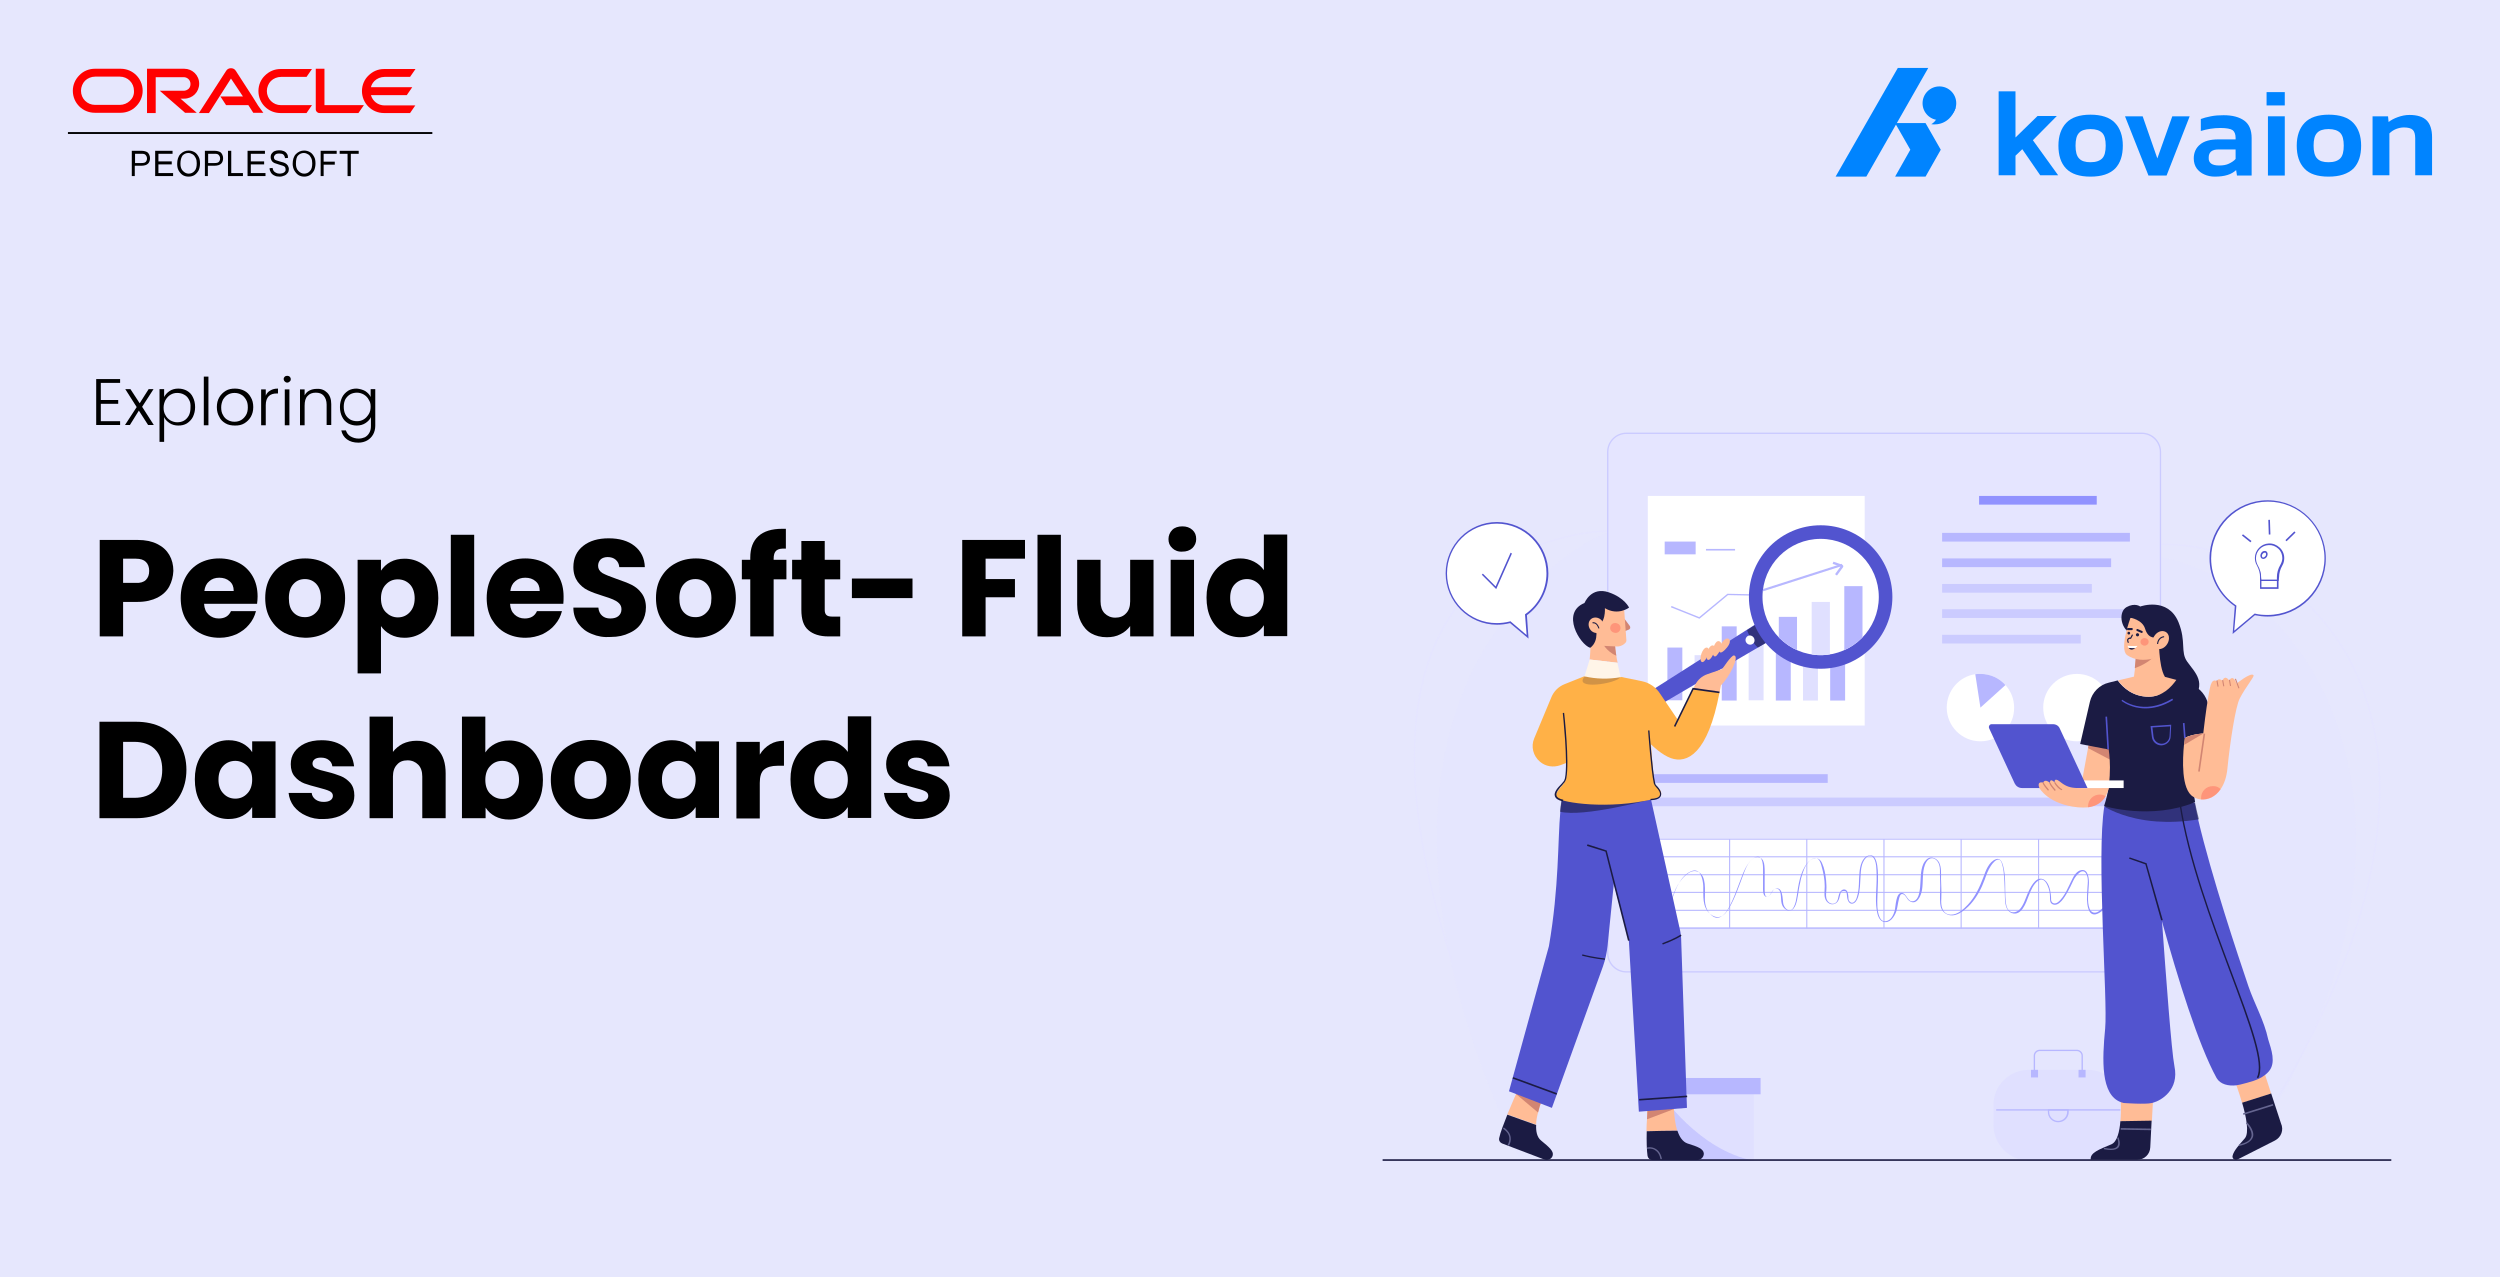 <?xml version="1.0" encoding="utf-8"?>
<!-- Generator: Adobe Illustrator 27.6.1, SVG Export Plug-In . SVG Version: 6.00 Build 0)  -->
<svg version="1.1" id="Layer_2_00000164477071549881403190000012725454089853170856_"
	 xmlns="http://www.w3.org/2000/svg" xmlns:xlink="http://www.w3.org/1999/xlink" x="0px" y="0px" viewBox="0 0 920 470"
	 style="enable-background:new 0 0 920 470;" xml:space="preserve">
<style type="text/css">
	.st0{fill:#E6E7FD;}
	.st1{fill:#0084FF;}
	.st2{fill:#FF0000;}
	.st3{fill:#010101;}
	.st4{enable-background:new    ;}
	.st5{fill:#E5E5FF;}
	.st6{opacity:0.4;fill:#E5E5FF;enable-background:new    ;}
	.st7{fill:#CBCBFF;}
	.st8{fill:#9192FF;}
	.st9{fill:#B7B7FF;}
	.st10{fill:#FFFFFF;}
	.st11{fill:#E0E0FF;}
	.st12{opacity:0.6;fill:#B7B7FF;enable-background:new    ;}
	.st13{fill:#5254CF;}
	.st14{opacity:0.6;fill:#1B1B43;enable-background:new    ;}
	.st15{clip-path:url(#SVGID_00000090258159988861841720000000518032948509361544_);}
	.st16{fill:#FFBC96;}
	.st17{fill:#1B1B43;}
	.st18{fill:#D28572;}
	.st19{fill:#656590;}
	.st20{fill:#FFB147;}
	.st21{opacity:0.2;fill:#1B1B43;enable-background:new    ;}
	.st22{fill:#FFF5E8;}
	.st23{opacity:0.4;fill:#FE5B52;enable-background:new    ;}
</style>
<g>
	<rect x="0" class="st0" width="920" height="470"/>
	<g>
		<g>
			<g>
				<path class="st1" d="M735.5,64.5V33.6h6.2v17l8.1-7.9h7.1l-8.8,8.9l9.3,12.9h-6.6l-6.6-9.6l-2.5,2.4v7.2L735.5,64.5L735.5,64.5z
					"/>
				<path class="st1" d="M769.3,65c-4.1,0-7.1-1-9-3c-1.9-2-2.8-4.8-2.8-8.4s1-6.4,2.9-8.4c1.9-2,4.9-3,8.9-3s7.1,1,9,3
					c1.9,2,2.9,4.8,2.9,8.4s-0.9,6.4-2.8,8.4C776.4,64,773.4,65,769.3,65L769.3,65z M769.3,59.7c2,0,3.4-0.5,4.3-1.4
					c0.9-0.9,1.3-2.5,1.3-4.7s-0.4-3.8-1.3-4.7c-0.9-0.9-2.3-1.4-4.3-1.4s-3.4,0.5-4.2,1.4c-0.9,0.9-1.3,2.5-1.3,4.7
					s0.4,3.8,1.3,4.7C766,59.3,767.4,59.7,769.3,59.7z"/>
				<path class="st1" d="M790.6,64.5L782,42.8h6.5l5.4,15.5l5.5-15.5h6.4l-8.5,21.8H790.6L790.6,64.5z"/>
				<path class="st1" d="M815,65c-1.4,0-2.7-0.3-3.8-0.8c-1.2-0.5-2.1-1.3-2.8-2.2c-0.7-1-1.1-2.2-1.1-3.7c0-2.1,0.8-3.9,2.3-5.1
					c1.5-1.3,3.8-1.9,6.7-1.9h6.4v-0.6c0-1.3-0.4-2.3-1.1-2.8s-2.3-0.8-4.5-0.8c-2.5,0-4.9,0.4-7.2,1.1v-4.4c1-0.4,2.2-0.7,3.7-1
					c1.5-0.3,3-0.4,4.7-0.4c3.3,0,5.8,0.7,7.6,2c1.8,1.3,2.7,3.5,2.7,6.4v13.8h-5.4l-0.3-2c-0.9,0.8-1.9,1.4-3.2,1.8
					C818.4,64.8,816.9,65,815,65L815,65z M816.7,60.9c1.4,0,2.6-0.2,3.6-0.7c1-0.5,1.8-1,2.4-1.7V55h-6.3c-2.4,0-3.6,1-3.6,3
					C812.7,60,814,60.9,816.7,60.9L816.7,60.9z"/>
				<path class="st1" d="M834.6,64.5V42.8h6.2v21.8H834.6z M834.1,38.8v-4.9h6.7v4.9H834.1z"/>
				<path class="st1" d="M856.9,65c-4.1,0-7.1-1-8.9-3c-1.9-2-2.8-4.8-2.8-8.4s1-6.4,2.9-8.4c1.9-2,4.9-3,8.9-3c4,0,7.1,1,9,3
					c1.9,2,2.9,4.8,2.9,8.4s-0.9,6.4-2.8,8.4C864,64,861,65,856.9,65L856.9,65z M856.9,59.7c2,0,3.4-0.5,4.3-1.4
					c0.9-0.9,1.3-2.5,1.3-4.7s-0.4-3.8-1.3-4.7c-0.9-0.9-2.3-1.4-4.3-1.4s-3.4,0.5-4.2,1.4c-0.9,0.9-1.3,2.5-1.3,4.7
					s0.4,3.8,1.3,4.7C853.6,59.3,855,59.7,856.9,59.7z"/>
				<path class="st1" d="M873.1,64.5V42.8h5.7l0.2,2.1c0.9-0.7,2-1.3,3.4-1.8c1.4-0.5,2.8-0.8,4.3-0.8c2.9,0,5,0.7,6.3,2
					c1.3,1.3,2,3.4,2,6.2v14h-6.2V50.9c0-1.5-0.3-2.5-0.9-3.1c-0.6-0.6-1.7-0.9-3.3-0.9c-0.9,0-1.9,0.2-2.9,0.6
					c-1,0.4-1.8,1-2.4,1.6v15.4L873.1,64.5L873.1,64.5z"/>
			</g>
			<g>
				<polygon class="st1" points="698.4,25 709.6,25 686.8,65 675.5,65 				"/>
				<polygon class="st1" points="697.4,65 703,55.1 697.4,45.3 708.6,45.3 714.2,55.1 708.6,65 				"/>
				<g>
					<circle class="st1" cx="713.7" cy="38" r="6.2"/>
					<path class="st1" d="M714.6,37.9c0,0-0.8,6.2-3.9,7.8c0,0,6.5,1.3,9-6.1L714.6,37.9z"/>
				</g>
			</g>
		</g>
		<g>
			<g>
				<path class="st2" d="M44.4,25.3h-9.5c-2.2,0-4.3,0.9-5.7,2.4c-1.5,1.5-2.4,3.5-2.4,5.7c0,4.5,3.6,8.1,8.1,8.1h9.5
					c2.2,0,4.3-0.9,5.7-2.4c1.5-1.5,2.4-3.5,2.4-5.7C52.5,28.9,48.9,25.3,44.4,25.3z M47.8,37.1c-0.9,0.9-2.3,1.5-3.7,1.5h-9.1
					c-2.9,0-5.2-2.3-5.2-5.2c0-1.4,0.6-2.8,1.5-3.7c0.9-0.9,2.3-1.5,3.7-1.5h9.1c2.9,0,5.2,2.3,5.2,5.2
					C49.4,34.9,48.8,36.2,47.8,37.1z"/>
				<path class="st2" d="M114.8,38.7l-2,2.9h-9.6c-4.5,0-8.1-3.6-8.1-8.1c0-2.2,0.9-4.3,2.4-5.7c1.5-1.5,3.5-2.4,5.7-2.4h11.6
					l-2,2.9h-9.4c-1.4,0-2.8,0.6-3.7,1.5c-0.9,0.9-1.5,2.3-1.5,3.7c0,2.9,2.3,5.2,5.2,5.2H114.8z"/>
				<path class="st2" d="M152.9,38.7l-2,2.9h-9.6c-4.5,0-8.1-3.6-8.1-8.1c0-2.2,0.9-4.3,2.4-5.7c1.5-1.5,3.5-2.4,5.7-2.4h11.6
					l-2,2.9h-9.4c-1.4,0-2.8,0.6-3.7,1.5c-0.6,0.6-1.1,1.4-1.3,2.3h15.2l-2,2.9h-13.2c0.6,2.2,2.6,3.8,5,3.8H152.9z"/>
				<path class="st2" d="M133.9,38.7l-2,2.9h-14.3c-0.8,0-1.4-0.6-1.4-1.4V25.3h3.2v13.4H133.9z"/>
				<path class="st2" d="M66.3,36.2l6.1,5.3h-4.3L62,36.2l-3.2-2.8h8.8c0.7,0,1.3-0.3,1.8-0.7c0.5-0.5,0.7-1.1,0.7-1.8
					c0-1.4-1.1-2.5-2.5-2.5H57.3v13.2h-3.2V25.3h13.7c3,0,5.5,2.4,5.5,5.5c0,1.5-0.6,2.9-1.6,3.9c-1,1-2.4,1.6-3.9,1.6H66.3z"/>
				<path class="st2" d="M96.9,41.5h-3.7l-1.8-2.8h-8.2l-2.1-3.2h8.3L85,28.9l-8.1,12.7h-3.7l10-15.5c0.4-0.7,1.1-1,1.8-1
					c0.7,0,1.4,0.3,1.8,1l6.2,9.6l2,3.2L96.9,41.5z"/>
			</g>
			<rect x="25" y="48.6" class="st3" width="134.1" height="0.7"/>
			<g>
				<path d="M48.5,64.8v-9.3h3.3c0.6,0,1,0,1.3,0.1c0.4,0.1,0.8,0.2,1.1,0.4c0.3,0.2,0.5,0.5,0.7,0.9c0.2,0.4,0.3,0.8,0.3,1.3
					c0,0.8-0.2,1.5-0.7,2c-0.5,0.5-1.3,0.8-2.6,0.8h-2.3v3.8H48.5z M49.7,60H52c0.8,0,1.3-0.1,1.6-0.4s0.5-0.7,0.5-1.3
					c0-0.4-0.1-0.7-0.3-1s-0.4-0.5-0.7-0.6c-0.2-0.1-0.6-0.1-1.1-0.1h-2.3V60z"/>
				<path d="M57.1,64.8v-9.3h6.4v1.1h-5.2v2.8h4.9v1.1h-4.9v3.2h5.4v1.1H57.1z"/>
				<path d="M65.2,60.3c0-1.5,0.4-2.8,1.2-3.6s1.8-1.3,3-1.3c0.8,0,1.5,0.2,2.2,0.6c0.7,0.4,1.1,1,1.5,1.7s0.5,1.6,0.5,2.5
					c0,0.9-0.2,1.8-0.5,2.5c-0.4,0.7-0.9,1.3-1.5,1.7S70.2,65,69.4,65c-0.8,0-1.6-0.2-2.2-0.6s-1.1-1-1.5-1.7
					C65.3,61.9,65.2,61.1,65.2,60.3z M66.4,60.3c0,1.1,0.3,2,0.9,2.6s1.3,1,2.1,1c0.9,0,1.6-0.3,2.2-1c0.6-0.6,0.8-1.6,0.8-2.8
					c0-0.8-0.1-1.4-0.4-2s-0.6-1-1.1-1.3c-0.5-0.3-1-0.5-1.6-0.5c-0.8,0-1.5,0.3-2.1,0.9C66.7,57.9,66.4,58.9,66.4,60.3z"/>
				<path d="M75.4,64.8v-9.3h3.3c0.6,0,1,0,1.3,0.1c0.4,0.1,0.8,0.2,1.1,0.4c0.3,0.2,0.5,0.5,0.7,0.9c0.2,0.4,0.3,0.8,0.3,1.3
					c0,0.8-0.2,1.5-0.7,2c-0.5,0.5-1.3,0.8-2.6,0.8h-2.3v3.8H75.4z M76.6,60h2.3c0.8,0,1.3-0.1,1.6-0.4s0.5-0.7,0.5-1.3
					c0-0.4-0.1-0.7-0.3-1s-0.4-0.5-0.7-0.6c-0.2-0.1-0.6-0.1-1.1-0.1h-2.3V60z"/>
				<path d="M83.9,64.8v-9.3h1.2v8.2h4.3v1.1H83.9z"/>
				<path d="M91.1,64.8v-9.3h6.4v1.1h-5.2v2.8h4.9v1.1h-4.9v3.2h5.4v1.1H91.1z"/>
				<path d="M99.2,61.9l1.1-0.1c0.1,0.5,0.2,0.8,0.4,1.1c0.2,0.3,0.5,0.5,0.9,0.7c0.4,0.2,0.8,0.3,1.3,0.3c0.4,0,0.8-0.1,1.2-0.2
					c0.3-0.1,0.6-0.3,0.8-0.6c0.2-0.2,0.2-0.5,0.2-0.8c0-0.3-0.1-0.5-0.2-0.8c-0.2-0.2-0.4-0.4-0.8-0.5c-0.2-0.1-0.8-0.2-1.6-0.5
					s-1.4-0.4-1.7-0.6c-0.4-0.2-0.7-0.5-0.9-0.9s-0.3-0.7-0.3-1.2c0-0.5,0.1-0.9,0.4-1.3s0.6-0.7,1.1-0.9s1-0.3,1.6-0.3
					c0.7,0,1.2,0.1,1.7,0.3c0.5,0.2,0.9,0.5,1.2,1c0.3,0.4,0.4,0.9,0.4,1.5l-1.1,0.1c-0.1-0.6-0.3-1-0.6-1.3
					c-0.3-0.3-0.9-0.4-1.5-0.4c-0.7,0-1.2,0.1-1.5,0.4s-0.5,0.6-0.5,1c0,0.3,0.1,0.6,0.3,0.8c0.2,0.2,0.8,0.4,1.8,0.7
					s1.6,0.4,1.9,0.6c0.5,0.2,0.9,0.6,1.1,0.9c0.2,0.4,0.4,0.8,0.4,1.3c0,0.5-0.1,1-0.4,1.4c-0.3,0.4-0.7,0.8-1.2,1
					c-0.5,0.2-1.1,0.4-1.7,0.4c-0.8,0-1.5-0.1-2-0.4c-0.5-0.2-1-0.6-1.3-1.1S99.2,62.5,99.2,61.9z"/>
				<path d="M107.7,60.3c0-1.5,0.4-2.8,1.2-3.6s1.8-1.3,3-1.3c0.8,0,1.5,0.2,2.2,0.6c0.7,0.4,1.1,1,1.5,1.7s0.5,1.6,0.5,2.5
					c0,0.9-0.2,1.8-0.5,2.5c-0.4,0.7-0.9,1.3-1.5,1.7s-1.4,0.6-2.1,0.6c-0.8,0-1.6-0.2-2.2-0.6s-1.1-1-1.5-1.7
					S107.7,61.1,107.7,60.3z M108.9,60.3c0,1.1,0.3,2,0.9,2.6s1.3,1,2.1,1c0.9,0,1.6-0.3,2.2-1c0.6-0.6,0.8-1.6,0.8-2.8
					c0-0.8-0.1-1.4-0.4-2s-0.6-1-1.1-1.3c-0.5-0.3-1-0.5-1.6-0.5c-0.8,0-1.5,0.3-2.1,0.9S108.9,58.9,108.9,60.3z"/>
				<path d="M118,64.8v-9.3h5.9v1.1h-4.8v2.9h4.1v1.1h-4.1v4.2H118z"/>
				<path d="M127.9,64.8v-8.2H125v-1.1h7v1.1h-2.9v8.2H127.9z"/>
			</g>
		</g>
	</g>
</g>
<g id="_Ñëîé_1">
	<g>
		<g class="st4">
			<path d="M62.3,215.8c-0.9,1.7-2.4,3.1-4.3,4.1c-2,1-4.4,1.6-7.3,1.6h-5.4v12.7h-8.6v-35.5h14c2.8,0,5.2,0.5,7.2,1.5
				c2,1,3.4,2.3,4.4,4c1,1.7,1.5,3.7,1.5,5.9C63.7,212.2,63.2,214.1,62.3,215.8z M53.7,213.4c0.8-0.8,1.2-1.9,1.2-3.3
				s-0.4-2.5-1.2-3.3c-0.8-0.8-2-1.2-3.7-1.2h-4.7v8.9H50C51.6,214.6,52.9,214.2,53.7,213.4z"/>
			<path d="M94.6,222.2H75.1c0.1,1.8,0.7,3.1,1.7,4c1,0.9,2.2,1.4,3.7,1.4c2.2,0,3.7-0.9,4.5-2.7h9.2c-0.5,1.9-1.3,3.5-2.6,5
				c-1.2,1.5-2.8,2.6-4.6,3.5c-1.9,0.8-3.9,1.3-6.2,1.3c-2.8,0-5.2-0.6-7.4-1.8c-2.2-1.2-3.8-2.9-5.1-5.1c-1.2-2.2-1.8-4.8-1.8-7.7
				c0-2.9,0.6-5.5,1.8-7.7c1.2-2.2,2.9-3.9,5-5.1c2.2-1.2,4.6-1.8,7.4-1.8c2.7,0,5.2,0.6,7.3,1.7c2.1,1.1,3.8,2.8,5,4.9
				c1.2,2.1,1.8,4.6,1.8,7.4C94.8,220.5,94.7,221.3,94.6,222.2z M86,217.4c0-1.5-0.5-2.7-1.5-3.5c-1-0.9-2.3-1.3-3.8-1.3
				c-1.5,0-2.7,0.4-3.7,1.3c-1,0.8-1.6,2-1.8,3.6H86z"/>
			<path d="M104.7,232.9c-2.2-1.2-3.9-2.9-5.2-5.1c-1.3-2.2-1.9-4.8-1.9-7.7c0-2.9,0.6-5.5,1.9-7.7c1.3-2.2,3-3.9,5.3-5.1
				c2.2-1.2,4.7-1.8,7.5-1.8c2.8,0,5.3,0.6,7.5,1.8c2.2,1.2,4,2.9,5.3,5.1c1.3,2.2,1.9,4.8,1.9,7.7c0,2.9-0.6,5.5-1.9,7.7
				c-1.3,2.2-3.1,3.9-5.3,5.1c-2.2,1.2-4.7,1.8-7.5,1.8C109.4,234.6,106.9,234,104.7,232.9z M116.4,225.3c1.2-1.2,1.7-2.9,1.7-5.2
				c0-2.3-0.6-4-1.7-5.2c-1.1-1.2-2.5-1.8-4.2-1.8c-1.7,0-3.1,0.6-4.2,1.8c-1.1,1.2-1.7,2.9-1.7,5.2c0,2.3,0.5,4,1.6,5.2
				c1.1,1.2,2.5,1.8,4.1,1.8C113.8,227.2,115.3,226.5,116.4,225.3z"/>
			<path d="M143.7,206.8c1.5-0.8,3.2-1.2,5.2-1.2c2.3,0,4.4,0.6,6.3,1.8c1.9,1.2,3.4,2.9,4.5,5.1c1.1,2.2,1.6,4.7,1.6,7.6
				s-0.5,5.5-1.6,7.7c-1.1,2.2-2.6,3.9-4.5,5.1c-1.9,1.2-4,1.8-6.3,1.8c-2,0-3.7-0.4-5.2-1.2c-1.5-0.8-2.7-1.9-3.5-3.1v17.4h-8.6
				V206h8.6v4C141.1,208.7,142.2,207.6,143.7,206.8z M150.8,215c-1.2-1.2-2.7-1.8-4.4-1.8c-1.7,0-3.2,0.6-4.4,1.9
				c-1.2,1.2-1.8,3-1.8,5.1c0,2.2,0.6,3.9,1.8,5.1c1.2,1.2,2.7,1.9,4.4,1.9s3.2-0.6,4.4-1.9c1.2-1.3,1.8-3,1.8-5.1
				S152,216.2,150.8,215z"/>
			<path d="M174.5,196.8v37.4h-8.6v-37.4H174.5z"/>
			<path d="M207.3,222.2h-19.6c0.1,1.8,0.7,3.1,1.7,4c1,0.9,2.2,1.4,3.7,1.4c2.2,0,3.7-0.9,4.5-2.7h9.2c-0.5,1.9-1.3,3.5-2.6,5
				c-1.2,1.5-2.8,2.6-4.6,3.5c-1.9,0.8-3.9,1.3-6.2,1.3c-2.8,0-5.2-0.6-7.4-1.8c-2.2-1.2-3.8-2.9-5.1-5.1c-1.2-2.2-1.8-4.8-1.8-7.7
				c0-2.9,0.6-5.5,1.8-7.7c1.2-2.2,2.9-3.9,5-5.1c2.2-1.2,4.6-1.8,7.4-1.8c2.7,0,5.2,0.6,7.3,1.7c2.1,1.1,3.8,2.8,5,4.9
				c1.2,2.1,1.8,4.6,1.8,7.4C207.4,220.5,207.4,221.3,207.3,222.2z M198.6,217.4c0-1.5-0.5-2.7-1.5-3.5c-1-0.9-2.3-1.3-3.8-1.3
				c-1.5,0-2.7,0.4-3.7,1.3c-1,0.8-1.6,2-1.8,3.6H198.6z"/>
			<path d="M217.8,233.3c-2.1-0.8-3.7-2.1-4.9-3.7c-1.2-1.7-1.9-3.6-1.9-6h9.2c0.1,1.3,0.6,2.3,1.4,3c0.8,0.7,1.8,1,3,1
				c1.3,0,2.3-0.3,3-0.9c0.7-0.6,1.1-1.4,1.1-2.5c0-0.9-0.3-1.6-0.9-2.2c-0.6-0.6-1.3-1-2.2-1.4c-0.9-0.4-2.1-0.8-3.7-1.3
				c-2.3-0.7-4.2-1.4-5.6-2.1c-1.5-0.7-2.7-1.8-3.7-3.1c-1-1.4-1.6-3.2-1.6-5.4c0-3.3,1.2-5.9,3.6-7.8c2.4-1.9,5.5-2.8,9.4-2.8
				c3.9,0,7.1,0.9,9.5,2.8c2.4,1.9,3.7,4.5,3.8,7.8h-9.4c-0.1-1.1-0.5-2-1.3-2.7c-0.8-0.7-1.8-1-3-1c-1,0-1.9,0.3-2.5,0.8
				c-0.6,0.6-1,1.4-1,2.4c0,1.1,0.5,2,1.6,2.7c1.1,0.6,2.8,1.3,5.1,2.1c2.3,0.8,4.2,1.5,5.6,2.2c1.4,0.7,2.7,1.7,3.7,3.1
				c1,1.3,1.6,3.1,1.6,5.2c0,2-0.5,3.9-1.5,5.5c-1,1.7-2.5,3-4.5,3.9c-2,1-4.3,1.5-6.9,1.5C222.2,234.6,219.9,234.2,217.8,233.3z"/>
			<path d="M248.5,232.9c-2.2-1.2-3.9-2.9-5.2-5.1c-1.3-2.2-1.9-4.8-1.9-7.7c0-2.9,0.6-5.5,1.9-7.7c1.3-2.2,3-3.9,5.3-5.1
				c2.2-1.2,4.7-1.8,7.5-1.8c2.8,0,5.3,0.6,7.5,1.8c2.2,1.2,4,2.9,5.3,5.1c1.3,2.2,1.9,4.8,1.9,7.7c0,2.9-0.6,5.5-1.9,7.7
				c-1.3,2.2-3.1,3.9-5.3,5.1c-2.2,1.2-4.7,1.8-7.5,1.8C253.1,234.6,250.7,234,248.5,232.9z M260.1,225.3c1.2-1.2,1.7-2.9,1.7-5.2
				c0-2.3-0.6-4-1.7-5.2c-1.1-1.2-2.5-1.8-4.2-1.8c-1.7,0-3.1,0.6-4.2,1.8c-1.1,1.2-1.7,2.9-1.7,5.2c0,2.3,0.5,4,1.6,5.2
				c1.1,1.2,2.5,1.8,4.1,1.8C257.6,227.2,259,226.5,260.1,225.3z"/>
			<path d="M289.4,213.2h-4.7v21h-8.6v-21H273V206h3.1v-0.8c0-3.5,1-6.1,3-7.9c2-1.8,4.9-2.7,8.7-2.7c0.6,0,1.1,0,1.4,0v7.3
				c-1.7-0.1-2.8,0.1-3.5,0.7c-0.7,0.6-1,1.6-1,3.1v0.3h4.7V213.2z"/>
			<path d="M309.2,226.9v7.3h-4.4c-3.1,0-5.6-0.8-7.3-2.3c-1.8-1.5-2.6-4-2.6-7.5v-11.2h-3.4V206h3.4v-6.9h8.6v6.9h5.7v7.2h-5.7
				v11.3c0,0.8,0.2,1.4,0.6,1.8c0.4,0.4,1.1,0.6,2,0.6H309.2z"/>
			<path d="M335.8,212.9v7.2h-22.3v-7.2H335.8z"/>
			<path d="M377.2,198.7v6.9h-14.5v7.5h10.8v6.7h-10.8v14.4h-8.6v-35.5H377.2z"/>
			<path d="M390.4,196.8v37.4h-8.6v-37.4H390.4z"/>
			<path d="M424.5,206v28.2h-8.6v-3.8c-0.9,1.2-2.1,2.3-3.6,3c-1.5,0.8-3.2,1.1-5,1.1c-2.2,0-4.1-0.5-5.7-1.4s-2.9-2.4-3.8-4.2
				s-1.4-4-1.4-6.4V206h8.6v15.3c0,1.9,0.5,3.4,1.5,4.4c1,1,2.3,1.6,3.9,1.6c1.7,0,3-0.5,4-1.6c1-1,1.5-2.5,1.5-4.4V206H424.5z"/>
			<path d="M431.4,201.7c-1-0.9-1.4-2-1.4-3.3c0-1.3,0.5-2.5,1.4-3.4s2.2-1.3,3.7-1.3c1.5,0,2.7,0.4,3.7,1.3s1.4,2,1.4,3.4
				c0,1.3-0.5,2.4-1.4,3.3c-1,0.9-2.2,1.3-3.7,1.3C433.6,203.1,432.3,202.6,431.4,201.7z M439.4,206v28.2h-8.6V206H439.4z"/>
			<path d="M445.6,212.4c1.1-2.2,2.6-3.9,4.5-5.1c1.9-1.2,4-1.8,6.3-1.8c1.9,0,3.5,0.4,5.1,1.2c1.5,0.8,2.7,1.8,3.6,3.1v-13.1h8.6
				v37.4h-8.6v-4c-0.8,1.3-2,2.4-3.5,3.2c-1.5,0.8-3.2,1.2-5.2,1.2c-2.3,0-4.4-0.6-6.3-1.8c-1.9-1.2-3.4-2.9-4.5-5.1
				c-1.1-2.2-1.6-4.8-1.6-7.7S444.5,214.6,445.6,212.4z M463.3,215c-1.2-1.2-2.7-1.9-4.4-1.9s-3.2,0.6-4.4,1.8
				c-1.2,1.2-1.8,2.9-1.8,5.1s0.6,3.9,1.8,5.1c1.2,1.3,2.7,1.9,4.4,1.9s3.2-0.6,4.4-1.9c1.2-1.2,1.8-3,1.8-5.1
				C465.1,218,464.5,216.3,463.3,215z"/>
		</g>
		<g class="st4">
			<path d="M59.8,267.8c2.8,1.5,5,3.6,6.5,6.2c1.5,2.7,2.3,5.8,2.3,9.3c0,3.5-0.8,6.6-2.3,9.3c-1.5,2.7-3.7,4.8-6.5,6.3
				c-2.8,1.5-6.1,2.2-9.8,2.2H36.6v-35.5h13.3C53.7,265.6,57,266.3,59.8,267.8z M57,290.9c1.8-1.8,2.7-4.3,2.7-7.6
				c0-3.3-0.9-5.8-2.7-7.6c-1.8-1.8-4.4-2.7-7.6-2.7h-4.1v20.6h4.1C52.7,293.6,55.2,292.7,57,290.9z"/>
			<path d="M73.3,279.3c1.1-2.2,2.6-3.9,4.5-5.1c1.9-1.2,4-1.8,6.3-1.8c2,0,3.7,0.4,5.2,1.2c1.5,0.8,2.7,1.9,3.5,3.2v-4h8.6v28.2
				h-8.6v-4c-0.8,1.3-2,2.4-3.5,3.2c-1.5,0.8-3.2,1.2-5.2,1.2c-2.3,0-4.4-0.6-6.3-1.8c-1.9-1.2-3.4-2.9-4.5-5.1
				c-1.1-2.2-1.6-4.8-1.6-7.7S72.2,281.5,73.3,279.3z M91,281.9c-1.2-1.2-2.7-1.9-4.4-1.9s-3.2,0.6-4.4,1.8
				c-1.2,1.2-1.8,2.9-1.8,5.1s0.6,3.9,1.8,5.1c1.2,1.3,2.7,1.9,4.4,1.9s3.2-0.6,4.4-1.9c1.2-1.2,1.8-3,1.8-5.1
				C92.8,284.8,92.2,283.1,91,281.9z"/>
			<path d="M112.7,300.2c-1.9-0.8-3.4-2-4.6-3.5c-1.1-1.5-1.7-3.1-1.9-4.9h8.5c0.1,1,0.6,1.8,1.4,2.4c0.8,0.6,1.8,0.9,3,0.9
				c1.1,0,1.9-0.2,2.5-0.6c0.6-0.4,0.9-1,0.9-1.6c0-0.8-0.4-1.4-1.3-1.8c-0.8-0.4-2.2-0.8-4.1-1.3c-2-0.5-3.7-1-5.1-1.5
				c-1.3-0.5-2.5-1.3-3.5-2.5c-1-1.1-1.5-2.7-1.5-4.6c0-1.6,0.4-3.1,1.3-4.4c0.9-1.3,2.2-2.4,3.9-3.2c1.7-0.8,3.8-1.2,6.2-1.2
				c3.5,0,6.3,0.9,8.4,2.6c2,1.8,3.2,4.1,3.5,7h-8c-0.1-1-0.6-1.8-1.3-2.3c-0.7-0.6-1.7-0.9-2.9-0.9c-1,0-1.8,0.2-2.3,0.6
				c-0.5,0.4-0.8,0.9-0.8,1.6c0,0.8,0.4,1.4,1.3,1.8s2.2,0.8,4,1.2c2.1,0.5,3.8,1.1,5.1,1.6c1.3,0.5,2.5,1.4,3.5,2.5
				c1,1.2,1.5,2.7,1.5,4.7c0,1.7-0.5,3.1-1.4,4.4c-0.9,1.3-2.3,2.3-4,3.1c-1.7,0.7-3.8,1.1-6,1.1
				C116.8,301.5,114.6,301.1,112.7,300.2z"/>
			<path d="M161.1,275.8c2,2.1,2.9,5.1,2.9,8.8v16.5h-8.6v-15.3c0-1.9-0.5-3.4-1.5-4.4c-1-1-2.3-1.6-3.9-1.6c-1.7,0-3,0.5-3.9,1.6
				c-1,1-1.5,2.5-1.5,4.4v15.3H136v-37.4h8.6v13c0.9-1.2,2.1-2.2,3.6-3c1.5-0.7,3.2-1.1,5.1-1.1
				C156.5,272.6,159.1,273.6,161.1,275.8z"/>
			<path d="M182.2,273.7c1.5-0.8,3.3-1.2,5.2-1.2c2.3,0,4.4,0.6,6.3,1.8c1.9,1.2,3.4,2.9,4.5,5.1c1.1,2.2,1.6,4.7,1.6,7.6
				s-0.5,5.5-1.6,7.7c-1.1,2.2-2.6,3.9-4.5,5.1c-1.9,1.2-4,1.8-6.3,1.8c-2,0-3.7-0.4-5.2-1.2c-1.5-0.8-2.6-1.8-3.5-3.2v3.9H170
				v-37.4h8.6v13.2C179.5,275.5,180.7,274.5,182.2,273.7z M189.2,281.8c-1.2-1.2-2.7-1.8-4.4-1.8c-1.7,0-3.2,0.6-4.4,1.9
				c-1.2,1.2-1.8,3-1.8,5.1c0,2.2,0.6,3.9,1.8,5.1c1.2,1.2,2.7,1.9,4.4,1.9s3.2-0.6,4.4-1.9c1.2-1.3,1.8-3,1.8-5.1
				S190.4,283.1,189.2,281.8z"/>
			<path d="M209.8,299.7c-2.2-1.2-3.9-2.9-5.2-5.1c-1.3-2.2-1.9-4.8-1.9-7.7c0-2.9,0.6-5.5,1.9-7.7c1.3-2.2,3-3.9,5.3-5.1
				c2.2-1.2,4.7-1.8,7.5-1.8c2.8,0,5.3,0.6,7.5,1.8c2.2,1.2,4,2.9,5.3,5.1c1.3,2.2,1.9,4.8,1.9,7.7c0,2.9-0.6,5.5-1.9,7.7
				c-1.3,2.2-3.1,3.9-5.3,5.1c-2.2,1.2-4.7,1.8-7.5,1.8C214.5,301.5,212,300.9,209.8,299.7z M221.5,292.2c1.2-1.2,1.7-2.9,1.7-5.2
				c0-2.3-0.6-4-1.7-5.2c-1.1-1.2-2.5-1.8-4.2-1.8c-1.7,0-3.1,0.6-4.2,1.8c-1.1,1.2-1.7,2.9-1.7,5.2c0,2.3,0.5,4,1.6,5.2
				c1.1,1.2,2.5,1.8,4.1,1.8C218.9,294,220.3,293.4,221.5,292.2z"/>
			<path d="M236.5,279.3c1.1-2.2,2.6-3.9,4.5-5.1c1.9-1.2,4-1.8,6.3-1.8c2,0,3.7,0.4,5.2,1.2c1.5,0.8,2.7,1.9,3.5,3.2v-4h8.6v28.2
				H256v-4c-0.8,1.3-2,2.4-3.5,3.2c-1.5,0.8-3.2,1.2-5.2,1.2c-2.3,0-4.4-0.6-6.3-1.8c-1.9-1.2-3.4-2.9-4.5-5.1
				c-1.1-2.2-1.6-4.8-1.6-7.7S235.4,281.5,236.5,279.3z M254.2,281.9c-1.2-1.2-2.7-1.9-4.4-1.9s-3.2,0.6-4.4,1.8
				c-1.2,1.2-1.8,2.9-1.8,5.1s0.6,3.9,1.8,5.1c1.2,1.3,2.7,1.9,4.4,1.9s3.2-0.6,4.4-1.9c1.2-1.2,1.8-3,1.8-5.1
				C256,284.8,255.4,283.1,254.2,281.9z"/>
			<path d="M283.4,273.9c1.5-0.9,3.2-1.3,5.1-1.3v9.2h-2.4c-2.2,0-3.8,0.5-4.9,1.4c-1.1,0.9-1.6,2.6-1.6,4.9v13.1h-8.6v-28.2h8.6
				v4.7C280.6,276,281.9,274.8,283.4,273.9z"/>
			<path d="M292.5,279.3c1.1-2.2,2.6-3.9,4.5-5.1c1.9-1.2,4-1.8,6.3-1.8c1.9,0,3.5,0.4,5.1,1.2c1.5,0.8,2.7,1.8,3.6,3.1v-13.1h8.6
				v37.4H312v-4c-0.8,1.3-2,2.4-3.5,3.2c-1.5,0.8-3.2,1.2-5.2,1.2c-2.3,0-4.4-0.6-6.3-1.8c-1.9-1.2-3.4-2.9-4.5-5.1
				c-1.1-2.2-1.6-4.8-1.6-7.7S291.4,281.5,292.5,279.3z M310.2,281.9c-1.2-1.2-2.7-1.9-4.4-1.9s-3.2,0.6-4.4,1.8
				c-1.2,1.2-1.8,2.9-1.8,5.1s0.6,3.9,1.8,5.1c1.2,1.3,2.7,1.9,4.4,1.9s3.2-0.6,4.4-1.9c1.2-1.2,1.8-3,1.8-5.1
				C312,284.8,311.4,283.1,310.2,281.9z"/>
			<path d="M331.8,300.2c-1.9-0.8-3.4-2-4.6-3.5c-1.1-1.5-1.7-3.1-1.9-4.9h8.5c0.1,1,0.6,1.8,1.4,2.4c0.8,0.6,1.8,0.9,3,0.9
				c1.1,0,1.9-0.2,2.5-0.6c0.6-0.4,0.9-1,0.9-1.6c0-0.8-0.4-1.4-1.3-1.8c-0.8-0.4-2.2-0.8-4.1-1.3c-2-0.5-3.7-1-5.1-1.5
				c-1.3-0.5-2.5-1.3-3.5-2.5c-1-1.1-1.5-2.7-1.5-4.6c0-1.6,0.4-3.1,1.3-4.4c0.9-1.3,2.2-2.4,3.9-3.2c1.7-0.8,3.8-1.2,6.2-1.2
				c3.5,0,6.3,0.9,8.4,2.6c2,1.8,3.2,4.1,3.5,7h-8c-0.1-1-0.6-1.8-1.3-2.3c-0.7-0.6-1.7-0.9-2.9-0.9c-1,0-1.8,0.2-2.3,0.6
				c-0.5,0.4-0.8,0.9-0.8,1.6c0,0.8,0.4,1.4,1.3,1.8s2.2,0.8,4,1.2c2.1,0.5,3.8,1.1,5.1,1.6c1.3,0.5,2.5,1.4,3.5,2.5
				s1.5,2.7,1.5,4.7c0,1.7-0.5,3.1-1.4,4.4c-0.9,1.3-2.3,2.3-4,3.1c-1.7,0.7-3.8,1.1-6,1.1C335.9,301.5,333.7,301.1,331.8,300.2z"/>
		</g>
		<g class="st4">
			<path d="M37.1,140.9v6.3h6.4v1.4h-6.4v6.4h7.1v1.4h-8.8v-16.9h8.8v1.4H37.1z"/>
			<path d="M54.5,156.4l-3.4-5.3l-3.3,5.3H46l4.3-6.6l-4.2-6.6H48l3.4,5.2l3.3-5.2h1.8l-4.2,6.5l4.3,6.7H54.5z"/>
			<path d="M62.4,143.9c0.9-0.6,2-0.9,3.2-0.9c1.2,0,2.3,0.3,3.2,0.8c1,0.6,1.7,1.3,2.2,2.4c0.5,1,0.8,2.2,0.8,3.6
				c0,1.4-0.3,2.5-0.8,3.6c-0.5,1-1.3,1.8-2.2,2.4c-1,0.6-2,0.8-3.2,0.8c-1.2,0-2.3-0.3-3.2-0.9c-0.9-0.6-1.6-1.3-2-2.2v9.1h-1.7
				v-19.4h1.7v2.9C60.8,145.3,61.5,144.5,62.4,143.9z M69.5,147c-0.4-0.8-1-1.4-1.8-1.8c-0.7-0.4-1.6-0.6-2.5-0.6
				c-0.9,0-1.7,0.2-2.5,0.7c-0.7,0.4-1.3,1.1-1.8,1.9c-0.4,0.8-0.7,1.7-0.7,2.8s0.2,2,0.7,2.8c0.4,0.8,1,1.4,1.8,1.9
				c0.7,0.4,1.6,0.7,2.5,0.7c0.9,0,1.8-0.2,2.5-0.6c0.7-0.4,1.3-1,1.8-1.9c0.4-0.8,0.6-1.8,0.6-2.8C70.2,148.7,70,147.8,69.5,147z"
				/>
			<path d="M76.7,138.6v17.9H75v-17.9H76.7z"/>
			<path d="M83,155.8c-1-0.6-1.8-1.3-2.3-2.4c-0.6-1-0.9-2.2-0.9-3.6s0.3-2.6,0.9-3.6c0.6-1,1.4-1.8,2.4-2.4s2.1-0.8,3.4-0.8
				s2.4,0.3,3.4,0.8s1.8,1.3,2.4,2.4c0.6,1,0.9,2.2,0.9,3.6c0,1.4-0.3,2.5-0.9,3.6c-0.6,1-1.4,1.8-2.4,2.4s-2.1,0.8-3.4,0.8
				S84,156.4,83,155.8z M88.7,154.6c0.7-0.4,1.3-1,1.8-1.8c0.5-0.8,0.7-1.8,0.7-2.9c0-1.2-0.2-2.1-0.7-2.9c-0.5-0.8-1-1.4-1.8-1.8
				c-0.7-0.4-1.5-0.6-2.4-0.6c-0.9,0-1.7,0.2-2.4,0.6c-0.7,0.4-1.3,1-1.8,1.8c-0.4,0.8-0.7,1.8-0.7,2.9c0,1.2,0.2,2.1,0.7,2.9
				c0.4,0.8,1,1.4,1.8,1.8c0.7,0.4,1.5,0.6,2.4,0.6S88,155,88.7,154.6z"/>
			<path d="M99.5,143.7c0.8-0.5,1.7-0.7,2.8-0.7v1.8h-0.5c-1.2,0-2.2,0.3-2.9,1c-0.7,0.7-1.1,1.8-1.1,3.3v7.4h-1.7v-13.2h1.7v2.3
				C98.1,144.8,98.7,144.1,99.5,143.7z"/>
			<path d="M104.8,140.4c-0.2-0.2-0.4-0.5-0.4-0.9c0-0.4,0.1-0.6,0.4-0.9c0.2-0.2,0.5-0.3,0.9-0.3s0.6,0.1,0.9,0.3
				c0.2,0.2,0.4,0.5,0.4,0.9c0,0.4-0.1,0.7-0.4,0.9c-0.2,0.2-0.5,0.4-0.9,0.4S105,140.6,104.8,140.4z M106.5,143.3v13.2h-1.7v-13.2
				H106.5z"/>
			<path d="M120.4,144.5c1,1,1.5,2.4,1.5,4.2v7.7h-1.7v-7.5c0-1.4-0.4-2.5-1.1-3.3c-0.7-0.8-1.7-1.1-2.9-1.1c-1.3,0-2.3,0.4-3,1.2
				c-0.8,0.8-1.1,2-1.1,3.6v7.2h-1.7v-13.2h1.7v2.2c0.4-0.8,1-1.4,1.8-1.8c0.8-0.4,1.7-0.6,2.7-0.6
				C118.1,143,119.4,143.5,120.4,144.5z"/>
			<path d="M134.4,143.9c0.9,0.6,1.6,1.3,2,2.2v-2.9h1.7v13.5c0,1.2-0.3,2.3-0.8,3.2c-0.5,0.9-1.3,1.7-2.2,2.2s-2,0.8-3.2,0.8
				c-1.7,0-3.1-0.4-4.2-1.2c-1.1-0.8-1.8-1.9-2.1-3.3h1.7c0.3,0.9,0.8,1.7,1.7,2.2s1.8,0.8,3,0.8c0.9,0,1.6-0.2,2.3-0.5
				c0.7-0.4,1.2-0.9,1.6-1.6c0.4-0.7,0.6-1.5,0.6-2.5v-3.3c-0.4,0.9-1.1,1.6-2,2.2c-0.9,0.6-2,0.9-3.2,0.9c-1.2,0-2.3-0.3-3.2-0.8
				c-1-0.6-1.7-1.4-2.2-2.4c-0.5-1-0.8-2.2-0.8-3.6c0-1.4,0.3-2.5,0.8-3.6c0.5-1,1.3-1.8,2.2-2.4c1-0.6,2-0.8,3.2-0.8
				C132.4,143.1,133.5,143.4,134.4,143.9z M135.7,147.1c-0.4-0.8-1-1.4-1.8-1.9c-0.7-0.4-1.6-0.7-2.5-0.7c-0.9,0-1.8,0.2-2.5,0.6
				c-0.7,0.4-1.3,1-1.8,1.8c-0.4,0.8-0.6,1.7-0.6,2.8c0,1.1,0.2,2,0.6,2.8c0.4,0.8,1,1.4,1.8,1.9c0.7,0.4,1.6,0.6,2.5,0.6
				c0.9,0,1.7-0.2,2.5-0.7c0.7-0.4,1.3-1.1,1.8-1.9s0.7-1.7,0.7-2.8S136.2,147.9,135.7,147.1z"/>
		</g>
		<g>
			<g>
				<path class="st5" d="M834.2,411.2l-0.5-0.3c26.9-43.8,41-83.4,41.7-117.6c0.8-35.4-13-57.1-24.6-69
					c-11.2-11.5-25.8-19.4-41.3-22.4c-14.5-2.8-28.6-1-38.8,4.9l-0.3-0.5c10.3-6,24.6-7.8,39.2-5c15.5,3,30.3,11.1,41.6,22.6
					c11.7,12,25.5,33.8,24.8,69.4C875.2,327.6,861.2,367.3,834.2,411.2L834.2,411.2z"/>
				<path class="st6" d="M855.8,256c-12.6-27.2-37-48.5-67.4-52.2c-24.2-2.9-48.6-3.4-73-4.8c-25.7-1.6-50.9-6.3-76.2-10.5
					c-16.3-2.7-30.6,1.3-46.4,7c-21.6,7.8-42.5,33.1-51.9,53.3c-22.7,48.7-10.2,110.1,9.8,157.6c1,2.3,7.7,20.8,9.8,20.8h264.4
					c16-23.4,29-49.1,36.3-75.7C869.7,319.9,869.6,286.1,855.8,256L855.8,256z"/>
				<path class="st5" d="M534.1,353.9c-10.4-32.4-15-60.5-13.6-83.7c1.1-19.2,6.4-35.2,15.6-47.5c21.1-28.1,56.3-27.6,56.6-27.6v0.6
					c-0.4,0-35.3-0.6-56.2,27.4c-9.1,12.2-14.3,28.1-15.5,47.2c-1.4,23.1,3.2,51.1,13.6,83.5L534.1,353.9L534.1,353.9z"/>
			</g>
			<g>
				<g>
					<path class="st5" d="M598.6,159.4H788c3.9,0,7,3.1,7,7v184.2c0,3.9-3.1,7-7,7H598.6c-3.9,0-7-3.1-7-7V166.4
						C591.6,162.6,594.8,159.4,598.6,159.4z"/>
					<path class="st7" d="M788.2,357.9H598.5c-3.9,0-7.1-3.2-7.1-7.1V166.3c0-3.9,3.2-7.1,7.1-7.1h189.7c3.9,0,7.1,3.2,7.1,7.1
						v184.5C795.3,354.7,792.1,357.9,788.2,357.9z M598.5,159.7c-3.6,0-6.6,2.9-6.6,6.6v184.5c0,3.6,3,6.6,6.6,6.6h189.7
						c3.6,0,6.6-3,6.6-6.6V166.3c0-3.6-3-6.6-6.6-6.6H598.5z"/>
				</g>
				<g>
					<rect x="728.3" y="182.5" class="st8" width="43.3" height="3.2"/>
					<rect x="714.7" y="196.1" class="st9" width="69.1" height="3.2"/>
					<rect x="714.7" y="205.5" class="st9" width="62.2" height="3.2"/>
					<rect x="714.7" y="214.9" class="st7" width="55.1" height="3.2"/>
					<rect x="714.7" y="224.2" class="st7" width="69.1" height="3.2"/>
					<rect x="714.7" y="233.6" class="st7" width="51" height="3.2"/>
				</g>
				<g>
					<rect x="606.3" y="284.9" class="st9" width="66.3" height="3.2"/>
					<rect x="606.5" y="293.5" class="st7" width="171.4" height="3.2"/>
				</g>
				<g>
					<rect x="606.4" y="182.5" class="st10" width="79.8" height="84.5"/>
					<g>
						<rect x="613.6" y="238.3" class="st9" width="5.5" height="19.4"/>
						<rect x="623.6" y="241.1" class="st11" width="5.5" height="16.7"/>
						<rect x="633.6" y="230.5" class="st9" width="5.5" height="27.3"/>
						<rect x="643.5" y="232.4" class="st11" width="5.5" height="25.3"/>
						<rect x="653.5" y="223.7" class="st9" width="5.5" height="34.1"/>
						<rect x="663.5" y="219" class="st11" width="5.5" height="38.8"/>
						<rect x="673.5" y="214.8" class="st9" width="5.5" height="43"/>
						<polygon class="st9" points="625.4,227.7 614.9,223.5 615.1,223 625.3,227.1 635.7,218.5 645.3,218.7 674.5,200.7 
							674.8,201.1 645.5,219.2 635.9,219 						"/>
					</g>
					<g>
						<rect x="612.6" y="199.3" class="st9" width="11.4" height="4.7"/>
						<rect x="627.8" y="202" class="st9" width="10.7" height="0.6"/>
					</g>
				</g>
				<g>
					<circle class="st10" cx="764.3" cy="260.4" r="12.4"/>
					<g>
						<path class="st10" d="M728.8,272.8c-6.9,0-12.4-5.6-12.4-12.4c0-6.2,4.5-11.4,10.5-12.3c0.6-0.1,1.3-0.1,1.9-0.1
							c3.7,0,7,1.6,9.2,4.1c2,2.2,3.2,5.1,3.2,8.3C741.3,267.2,735.7,272.8,728.8,272.8z"/>
						<path class="st9" d="M728.8,260.4l-1.9-12.3c0.6-0.1,1.3-0.1,1.9-0.1c3.7,0,7,1.6,9.2,4.1L728.8,260.4z"/>
					</g>
				</g>
				<g>
					<rect x="607.8" y="308.5" class="st10" width="170.6" height="32.8"/>
					<g>
						<path class="st9" d="M778.8,341.8h-171v-33.2h171V341.8z M608.2,341.3h170.2V309H608.2V341.3z"/>
						<rect x="608" y="334.8" class="st9" width="170.6" height="0.4"/>
						<rect x="608" y="328.2" class="st9" width="170.6" height="0.4"/>
						<rect x="608" y="321.7" class="st9" width="170.6" height="0.4"/>
						<rect x="608" y="315.1" class="st9" width="170.6" height="0.4"/>
						<rect x="750" y="308.8" class="st9" width="0.4" height="32.8"/>
						<rect x="721.5" y="308.8" class="st9" width="0.4" height="32.8"/>
						<rect x="693.1" y="308.8" class="st9" width="0.4" height="32.8"/>
						<rect x="664.7" y="308.8" class="st9" width="0.4" height="32.8"/>
						<rect x="636.3" y="308.8" class="st9" width="0.4" height="32.8"/>
					</g>
					<path class="st8" d="M612.7,336.4c2.5-3.5,3-7.9,5.2-11.5c1.1-1.8,2.5-3.5,4.5-4.3c3.4-1.4,4.3,3,4.4,5.5
						c0.1,3.6-0.5,7.5,2.5,10.2c1,0.9,2.3,1.4,3.6,1.1c1.6-0.4,2.6-1.9,3.4-3.2c2.3-3.9,3.7-8.3,5.3-12.5c0.8-2.1,1.8-4.8,3.9-6
						c3-1.7,3.3,2,3.3,4c0,2.2,0,4.3,0,6.5c0,1-0.2,3.2,1,3.8c0.7,0.3,1.3-0.3,1.7-0.8c0.3-0.5,0.6-1,0.9-1.4
						c0.3-0.4,0.6-0.7,1.2-0.7c0.5,0,0.8,0,1.2,0.5c0.2,0.3,0.3,0.7,0.4,1c0.4,1.6,0,3.5,0.9,5c0.5,0.8,1.6,1.7,2.6,1.5
						c2.1-0.3,2.6-3.7,2.9-5.4c0.3-2.2,0.7-4.4,1.2-6.5c0.6-2.1,1.4-4.7,3-6.3c0.6-0.6,1.5-1.2,2.4-1.1c1.3,0.1,1.8,1.7,2.1,2.8
						c0.7,2.5,1.2,5,1.2,7.6c0,1.8-0.5,4,0.7,5.5c0.6,0.8,1.7,1.3,2.7,1c1.5-0.4,1.9-1.8,2.2-3.1c0.1-0.3,0.1-0.5,0.2-0.8
						c0.3-0.8,0.4-0.8,1.2-0.9c0.9,0,0.9,0.2,1.1,0.9c0.1,0.7,0.1,1.5,0.3,2.2c0.3,0.9,0.9,1.8,2,1.5c1-0.3,1.5-1.4,1.8-2.2
						c0.9-2.6,0.8-5.4,1-8.1c0.1-1.8,0.2-3.7,1.1-5.3c0.5-1,2.1-2.8,3.3-1.6c1.6,1.4,1.4,5,1.5,6.9c0.1,4.2-0.6,8.3,0,12.5
						c0.2,1.5,0.7,3.9,2.4,4.5c2.4,0.8,4.1-1.8,4.8-3.7c0.5-1.5,0.6-3.1,1-4.6c0.2-0.8,0.5-2.3,1.6-1.8c1,0.4,1.3,1.8,2.2,2.4
						c2.7,2,4.4-1.9,4.7-4c0.5-3,0-6.4,1.1-9.3c0.3-0.7,0.7-1.5,1.4-2c1.7-1.1,3.3,0.4,3.8,2c0.4,1.2,0.3,2.5,0.3,3.7
						c0,1.3,0.1,2.6,0.1,4c0,2.2-0.2,4.4,0,6.6c0.1,1.5,0.7,2.9,2,3.7c3.3,2.1,7.1-1.2,9.2-3.5c2.4-2.7,4-5.8,5.2-9.1
						c0.6-1.7,1.2-3.4,2.2-4.9c0.5-0.8,2-2.8,3.2-2.3c0.8,0.4,1,1.8,1.2,2.5c0.3,1.2,0.4,2.5,0.5,3.8c0.2,2.4,0.2,4.8,0.3,7.3
						c0,2,0.2,5.1,2.5,6c3.6,1.3,5.3-3.8,6.2-6.2c0.8-2,1.8-4.6,3.7-5.8c1.6-1,2.7,0.5,3.3,1.9c0.6,1.3,0.9,2.7,0.9,4.2
						c0,1-0.1,2.2,1,2.7c2.4,1,4.5-2.9,5.4-4.4c0.8-1.4,1.5-2.9,2.2-4.4c0.9-1.9,3.8-5.4,5-1.8c0.5,1.3,0.3,2.8,0.2,4.2
						c-0.1,1.6-0.2,3.1-0.2,4.7c0.1,1.8,0.4,5.8,3.1,5.4c1.7-0.3,3.4-2.1,4.6-3.1c1.8-1.5,3.5-3.2,5.2-4.9c0.2-0.3-0.2-0.6-0.4-0.4
						c-1.6,1.7-3.3,3.4-5.2,4.9c-1,0.8-2,1.6-3,2.4c-1.4,0.9-2.7,0.5-3.3-0.9c-1.1-2.8-0.4-6.2-0.3-9.1c0.1-1.7-0.1-5.7-2.8-5.2
						c-1.6,0.3-2.7,2-3.3,3.3c-0.8,1.5-1.4,3-2.2,4.5c-0.8,1.4-1.8,3.1-3.2,4.1c-1,0.7-2.3,0.4-2.4-1c0-0.6,0-1.3-0.1-1.9
						c-0.2-1.9-0.9-5-3-5.7c-2.8-1-4.8,3.7-5.6,5.5c-0.8,1.9-1.5,4.3-3,5.8c-1.1,1-2.8,1.4-3.9,0.2c-0.8-0.9-1-2.3-1.1-3.4
						c-0.4-4.4,0.2-8.9-1-13.2c-0.4-1.2-1-2.8-2.6-2.2c-2.6,0.9-3.8,4.3-4.6,6.6c-1.4,3.7-3,7.2-5.7,10.1c-1.6,1.7-3.9,3.8-6.3,3.7
						c-3.2-0.1-3.7-3.3-3.5-5.8c0.1-2.4,0-4.9-0.1-7.3c0-2,0.2-4.3-0.7-6.1c-0.6-1.1-1.9-2-3.3-1.8c-1.1,0.2-2,1.3-2.5,2.3
						c-1.2,2.7-0.9,5.9-1.2,8.7c-0.2,1.6-0.5,4.4-2.3,5c-2.4,0.7-2.5-2.9-4.5-3c-2.1-0.1-2.2,5-2.5,6.4c-0.5,1.7-1.3,3.6-3.2,4
						c-1.2,0.2-2-0.5-2.4-1.5c-1-2.3-0.9-5.2-0.8-7.6c0-1.8,0.2-3.7,0.2-5.5c0-2,0.4-10.5-3.3-9.6c-2.6,0.6-3.3,4-3.5,6.2
						c-0.3,3,0,6-0.9,8.9c-0.2,0.8-0.5,1.6-1.2,2.1c-0.7,0.5-1.4,0.1-1.8-0.6c-0.2-0.5-0.2-1.1-0.2-1.5c-0.1-0.9-0.2-2.1-1.1-2.5
						c-1.1-0.4-2,0.7-2.3,1.6c-0.4,1.1-0.3,2.6-1.4,3.3c-1.1,0.7-2.5,0-3-1c-0.6-1.1-0.4-2.5-0.3-3.7c0.1-1.2,0-2.5-0.1-3.7
						c-0.2-2.1-0.6-4.4-1.5-6.3c-1.2-2.7-3.8-2-5.4,0c-2.7,3.3-3.3,8.2-3.9,12.2c-0.2,1.3-0.4,2.6-1,3.8c-0.3,0.6-0.7,1.3-1.4,1.4
						c-1.2,0.2-2.2-1.2-2.5-2.2c-0.4-1.6,0-7.3-3.4-5.5c-1,0.5-1.1,1.8-2,2.5c-1.4,1-1.5-1.2-1.5-2.1c0-1.3,0-2.6,0-3.9
						c0-1.8,0.1-3.6-0.1-5.3c-0.1-1.1-0.5-2.4-1.6-2.9c-3.1-1.2-5.4,3.8-6.3,5.9c-1.8,4.5-3.2,9.2-5.7,13.4c-1.4,2.3-3.7,4-6,1.8
						c-1.7-1.5-2.3-3.8-2.3-5.9c-0.1-2.8,0.8-8.6-2.6-10c-3-1.3-6.1,2.8-7.4,4.9c-2.1,3.6-2.7,8-5.1,11.4
						C612,336.4,612.5,336.7,612.7,336.4L612.7,336.4L612.7,336.4z"/>
				</g>
			</g>
			<g>
				<g>
					<path class="st11" d="M746.7,393.7h21.6c7.2,0,13.1,5.9,13.1,13.1v7.2c0,7.2-5.9,13.1-13.1,13.1h-21.6
						c-7.2,0-13.1-5.9-13.1-13.1v-7.2C733.5,399.5,739.4,393.7,746.7,393.7z"/>
					<rect x="734.6" y="408.2" class="st9" width="45.7" height="0.5"/>
					<path class="st9" d="M757.4,413c-2.1,0-3.8-1.7-3.8-3.8v-1h7.7v1C761.3,411.3,759.6,413,757.4,413L757.4,413z M754.1,408.7v0.5
						c0,1.8,1.5,3.3,3.3,3.3s3.3-1.5,3.3-3.3v-0.5H754.1z"/>
					<path class="st9" d="M766.5,395.4H766v-6.9c0-0.9-0.8-1.7-1.7-1.7h-13.7c-0.9,0-1.7,0.8-1.7,1.7v6.9h-0.5v-6.9
						c0-1.2,1-2.2,2.2-2.2h13.7c1.2,0,2.2,1,2.2,2.2V395.4z"/>
					<rect x="747.4" y="393.7" class="st9" width="2.6" height="2.8"/>
				</g>
				<rect x="764.9" y="393.7" class="st9" width="2.6" height="2.8"/>
			</g>
			<g>
				<rect x="611.3" y="398.7" class="st11" width="34.1" height="28.4"/>
				<rect x="608.8" y="396.7" class="st9" width="39.1" height="6"/>
				<path class="st12" d="M645.3,427.1h-34.1v-24.5C611.3,402.6,625.1,423.3,645.3,427.1z"/>
			</g>
			<g>
				<g>
					<path class="st10" d="M834.6,184.3c-11.7,0-21.1,9.5-21.1,21.1c0,7.3,3.7,13.7,9.3,17.5l-0.8,9.7l7.9-6.6
						c1.5,0.4,3.1,0.5,4.7,0.5c11.7,0,21.1-9.5,21.1-21.1S846.3,184.3,834.6,184.3z"/>
					<path class="st13" d="M821.6,233.3l0.8-10.2c-5.8-4-9.3-10.6-9.3-17.6c0-11.8,9.6-21.4,21.4-21.4s21.4,9.6,21.4,21.4
						s-9.6,21.4-21.4,21.4c-1.6,0-3.1-0.2-4.7-0.5L821.6,233.3L821.6,233.3z M834.6,184.6c-11.5,0-20.9,9.4-20.9,20.9
						c0,6.9,3.4,13.4,9.2,17.3l0.1,0.1l-0.8,9.2l7.5-6.3l0.1,0c1.5,0.4,3.1,0.5,4.7,0.5c11.5,0,20.9-9.4,20.9-20.9
						S846.1,184.6,834.6,184.6L834.6,184.6z"/>
				</g>
				<g>
					<g>
						<g>
							<rect x="831.9" y="209.9" class="st10" width="6.3" height="6.5"/>
							<path class="st13" d="M838.5,216.7h-6.8v-7.1h6.8V216.7z M832.2,216.1h5.7v-6h-5.7V216.1z"/>
						</g>
						<g>
							<path class="st10" d="M840.2,205.4c0-2.9-2.4-5.2-5.3-5.1c-2.7,0.1-4.8,2.4-4.9,5c0,0.9,0.2,1.8,0.7,2.6
								c0.8,1.4,1.3,2.9,1.3,4.5v1.2h6.3v-1.2c0-1.6,0.5-3.1,1.3-4.4C839.9,207.2,840.2,206.3,840.2,205.4L840.2,205.4z"/>
							<path class="st13" d="M838.5,213.8h-6.8v-1.4c0-1.5-0.4-2.9-1.2-4.4c-0.5-0.8-0.7-1.8-0.7-2.7c0-2.8,2.3-5.2,5.1-5.3
								c1.5-0.1,2.9,0.5,4,1.5c1.1,1,1.7,2.4,1.7,3.9c0,0.9-0.2,1.9-0.7,2.7c-0.8,1.4-1.2,2.9-1.2,4.3L838.5,213.8L838.5,213.8z
								 M832.2,213.3h5.7v-0.9c0-1.5,0.4-3.1,1.3-4.6c0.4-0.7,0.7-1.6,0.7-2.4c0-1.3-0.5-2.6-1.5-3.5c-1-0.9-2.2-1.4-3.6-1.3
								c-2.5,0.1-4.6,2.2-4.6,4.8c0,0.9,0.2,1.7,0.6,2.5c0.9,1.5,1.3,3.1,1.3,4.6L832.2,213.3L832.2,213.3z"/>
						</g>
						<g>
							<path class="st10" d="M833.9,204.8c-0.4,0.6-1.1,0.8-1.5,0.5s-0.4-1,0-1.6c0.4-0.6,1.1-0.8,1.5-0.5S834.3,204.2,833.9,204.8z
								"/>
							<path class="st13" d="M832.9,205.7c-0.2,0-0.4-0.1-0.6-0.2c-0.3-0.2-0.4-0.5-0.5-0.9c0-0.4,0.1-0.7,0.3-1.1
								c0.2-0.3,0.5-0.6,0.9-0.7c0.4-0.1,0.7-0.1,1,0.1c0.3,0.2,0.4,0.5,0.5,0.9c0,0.4-0.1,0.7-0.3,1.1l0,0
								c-0.2,0.3-0.5,0.6-0.9,0.7C833.1,205.7,833,205.7,832.9,205.7L832.9,205.7z M833.4,203.4c-0.1,0-0.2,0-0.2,0
								c-0.2,0.1-0.4,0.2-0.6,0.5c-0.2,0.2-0.2,0.5-0.2,0.7c0,0.2,0.1,0.4,0.2,0.5c0.1,0.1,0.3,0.1,0.5,0c0.2-0.1,0.4-0.2,0.6-0.5
								l0,0c0.2-0.2,0.2-0.5,0.2-0.7c0-0.2-0.1-0.4-0.2-0.5C833.6,203.4,833.5,203.4,833.4,203.4L833.4,203.4z"/>
						</g>
					</g>
					<g>
						
							<rect x="826.4" y="195.9" transform="matrix(0.622 -0.783 0.783 0.622 157.624 722.304)" class="st13" width="0.6" height="4"/>
						
							<rect x="834.4" y="191.2" transform="matrix(1 -3.193410e-02 3.193410e-02 1 -5.767 26.754)" class="st13" width="0.6" height="5.4"/>
						
							<rect x="840.5" y="196.8" transform="matrix(0.717 -0.697 0.697 0.717 101.227 643.481)" class="st13" width="4.6" height="0.6"/>
					</g>
				</g>
			</g>
			<g>
				<g>
					<path class="st10" d="M569.4,211c0-10.3-8.3-18.6-18.6-18.6s-18.6,8.3-18.6,18.6s8.3,18.6,18.6,18.6c1.7,0,3.3-0.2,4.9-0.6
						l6.5,5.4l-0.7-8.1C566.3,222.9,569.4,217.3,569.4,211z"/>
					<path class="st13" d="M562.5,235l-6.8-5.7c-1.6,0.4-3.2,0.6-4.8,0.6c-10.4,0-18.9-8.5-18.9-18.9s8.5-18.9,18.9-18.9
						s18.9,8.5,18.9,18.9c0,6.1-3,11.8-7.9,15.4L562.5,235L562.5,235z M555.8,228.6l6,5.1l-0.6-7.6l0.1-0.1c4.9-3.4,7.8-9,7.8-15
						c0-10.1-8.2-18.3-18.3-18.3s-18.3,8.2-18.3,18.3s8.2,18.3,18.3,18.3c1.6,0,3.2-0.2,4.8-0.6L555.8,228.6L555.8,228.6z"/>
				</g>
				<polygon class="st13" points="550.6,216.8 545.3,211.5 545.7,211.1 550.4,215.8 555.9,203.4 556.4,203.7 				"/>
			</g>
			<g>
				<g>
					<path class="st13" d="M651.9,235.4l-5,2.9l-53,31c-1.6,1-3.5,0.7-4.3-0.5l0,0c-0.8-1.2-0.1-3,1.5-4.1l51.7-32.9l5-3.2
						L651.9,235.4L651.9,235.4z"/>
					<path class="st14" d="M651.9,235.4l-5,2.9c-1-0.9-1.8-2-2.5-3.2c-0.6-1-1.1-2.1-1.5-3.2l5-3.2L651.9,235.4L651.9,235.4z"/>
				</g>
				<path class="st10" d="M644.9,237c-0.8,0.5-1.8,0.2-2.3-0.6c-0.5-0.8-0.2-1.8,0.5-2.3c0.8-0.5,1.8-0.2,2.3,0.6
					C645.9,235.5,645.7,236.6,644.9,237z"/>
				<circle class="st13" cx="670" cy="219.7" r="26.4"/>
				<g>
					<circle class="st10" cx="670" cy="219.7" r="21.4"/>
					<g>
						<defs>
							<circle id="SVGID_1_" cx="670" cy="219.7" r="21.4"/>
						</defs>
						<clipPath id="SVGID_00000040546539620663326900000003687592751222143411_">
							<use xlink:href="#SVGID_1_"  style="overflow:visible;"/>
						</clipPath>
						<g style="clip-path:url(#SVGID_00000040546539620663326900000003687592751222143411_);">
							<g>
								<rect x="654.6" y="227" class="st9" width="6.7" height="41.2"/>
								<rect x="666.7" y="221.5" class="st11" width="6.7" height="46.9"/>
								<rect x="678.7" y="215.7" class="st9" width="6.7" height="52"/>
							</g>
							<g>
								
									<rect x="646.6" y="212.7" transform="matrix(0.952 -0.305 0.305 0.952 -33.43 212.058)" class="st9" width="32.3" height="0.8"/>
								<path class="st9" d="M676,211.8l-0.7-0.5l2-2.8l-2.9-1l0.3-0.8l3.2,1.1c0.2,0.1,0.3,0.2,0.4,0.4c0.1,0.2,0,0.4-0.1,0.6
									L676,211.8L676,211.8z M677.7,208.6C677.7,208.6,677.7,208.6,677.7,208.6L677.7,208.6z M677.6,208.2
									C677.6,208.2,677.6,208.2,677.6,208.2L677.6,208.2L677.6,208.2z"/>
							</g>
						</g>
					</g>
				</g>
			</g>
			<g>
				<g>
					<g>
						<path class="st16" d="M617.2,416.1c-3.4,0-8.2,0.1-11.3,0.2c0-1.5,0.1-3,0.2-4.4c0.2-3.4,0.3-6.1,0.3-6.1l9.6-0.1
							c0,0,0,1,0,2.4C616.1,410.2,616.4,413.4,617.2,416.1L617.2,416.1z"/>
						<path class="st17" d="M621,420.8c-1.8-0.6-3-2.5-3.7-4.7c-3.4,0-8.2,0.1-11.3,0.2c-0.1,3.5,0,7.1,0.3,9.1
							c0.2,0.9,0.9,1.5,1.8,1.5h16.5c1.3,0,2.5-1.1,2.4-2.5C626.8,422.8,624.9,422,621,420.8L621,420.8z"/>
						<path class="st18" d="M616.1,408.1l-10,3.8c0.2-3.4,0.3-6.1,0.3-6.1l9.6-0.1C616.1,405.7,616,406.7,616.1,408.1z"/>
						<path class="st19" d="M611.1,426.7c-0.3-1.7-1-2.8-2.1-3.5c-1.3-0.8-2.8-0.4-2.8-0.4l-0.2-0.5c0.1,0,1.7-0.5,3.3,0.5
							c1.2,0.7,2,2,2.3,3.8L611.1,426.7L611.1,426.7z"/>
					</g>
					<g>
						<path class="st16" d="M567.8,403.9c0,0-1.1,2.5-1.8,5.5c-0.4,1.5-0.7,3-0.7,4.5c-3.2-1.1-7.7-2.8-10.6-3.8
							c1.4-3.4,2.8-6.6,3.6-8.4l0,0c0.3-0.8,0.5-1.2,0.5-1.2L567.8,403.9L567.8,403.9z"/>
						<path class="st17" d="M567.1,419.7c-1.5-1.2-1.9-3.4-1.8-5.7c-3.2-1.1-7.7-2.8-10.6-3.8c-1.3,3.3-2.6,6.6-3,8.6
							c-0.2,0.9,0.3,1.7,1.1,2l15.5,5.9c1.3,0.5,2.8-0.2,3.1-1.5C571.8,423.7,570.3,422.3,567.1,419.7L567.1,419.7z"/>
						<path class="st18" d="M567.8,403.9c0,0-1.1,2.5-1.8,5.5l-8.1-6.8l0.3-0.8l0,0c0.3-0.8,0.5-1.2,0.5-1.2L567.8,403.9
							L567.8,403.9z"/>
						<path class="st19" d="M555.3,421.7l-0.5-0.3c2.1-4-1.6-5.9-1.7-6l0.3-0.5C553.3,414.9,557.6,417.2,555.3,421.7L555.3,421.7z"
							/>
					</g>
					<path class="st13" d="M620.8,407.7l-17.7,1.4l-3.7-63.2l-5.5-20.8l-7.2-27.2l-0.4-1.4l-1.7-6.5l-0.3-1l3.4-0.3l18.3-1.6l1.1,5
						l0,0l11,49.5c0.4,1.6,0.6,3.3,0.6,4.9L620.8,407.7L620.8,407.7z"/>
					<path class="st13" d="M595.3,311.1l-1.4,14l-2.3,22.8c-0.3,2.6-0.8,5.2-1.7,7.7l-18.8,52.1l-15.8-6.1l14.7-53.4
						c3.8-22,3.2-38.8,4.2-49.5c0.1-0.7,0.1-1.3,0.2-1.9c0.4-3.3,1-5.9,2-7.8l8.3,1l5.9,0.7l1.3,5.4l0.3,1.1L595.3,311.1
						L595.3,311.1z"/>
					<path class="st14" d="M607.2,292.1l0.2,2.1c0,0-24.8,6.7-33.3,4.5c0.1-0.7,0.1-1.3,0.2-1.9c0.4-3.3,1-5.9,2-7.8l8.3,1l-0.3-1
						l3.4-0.3l18.3-1.6L607.2,292.1L607.2,292.1z"/>
					<polygon class="st17" points="599.1,346.2 590.8,313.4 584,311.3 584.2,310.7 591.3,313 591.3,313.1 599.7,346.1 					"/>
					<path class="st17" d="M611.9,347.6l-0.2-0.5c4.4-1.6,6.7-3.1,6.8-3.2l0.3,0.5C618.6,344.5,616.3,346,611.9,347.6L611.9,347.6z"
						/>
					<path class="st17" d="M590.6,353.2c0,0-4.2-0.4-8.4-1.5l0.1-0.5c4.1,1.1,8.2,1.5,8.3,1.5L590.6,353.2L590.6,353.2z"/>
					
						<rect x="564.4" y="391.4" transform="matrix(0.345 -0.939 0.939 0.345 -5.61 791.866)" class="st17" width="0.6" height="17.2"/>
					
						<rect x="602.9" y="403.6" transform="matrix(0.998 -7.027879e-02 7.027879e-02 0.998 -26.871 43.989)" class="st17" width="17.7" height="0.6"/>
				</g>
				<path class="st20" d="M583.2,248.8l-7.5,3c-2.2,0.9-3.9,2.6-4.8,4.8l-6.3,15.1c-1.3,3-0.4,6.5,2.1,8.6l0,0
					c2.1,1.8,4.9,2.2,7.5,1.3l5.3-2L583.2,248.8L583.2,248.8z"/>
				<g>
					<path class="st16" d="M635.1,235.1c-1.4,0.7-3,3.6-2.4,4.7c0.5,0.9,1.7-0.3,2.1-0.7c0.7-0.7,2.5-2.7,1.5-3.9
						C636,234.9,635.6,234.9,635.1,235.1L635.1,235.1z"/>
					<path class="st16" d="M631.7,236.2c-1.2,1.1-1.9,4.3-1,5.2c0.7,0.7,1.5-0.8,1.8-1.2c0.5-0.9,1.7-3.3,0.4-4.1
						C632.5,235.8,632.1,235.9,631.7,236.2L631.7,236.2z"/>
					<path class="st16" d="M629.5,237.8c-1.2,1-2,4.1-1.2,4.9c0.7,0.6,1.5-0.7,1.8-1.2c0.5-0.9,1.8-3.1,0.5-3.9
						C630.3,237.4,629.9,237.5,629.5,237.8L629.5,237.8z"/>
					<path class="st16" d="M627.3,238.6c-1.2,1-2,4.1-1.2,4.9c0.7,0.6,1.5-0.7,1.8-1.2c0.5-0.9,1.8-3.1,0.5-3.9
						C628.1,238.2,627.7,238.3,627.3,238.6L627.3,238.6z"/>
				</g>
				<path class="st20" d="M583.2,248.9l-7.8,13.5c0,0,2,22.2,0.6,25c-1.5,2.7-4.8,4.9-2.8,6.4s18.2,4.3,35.6,0.2
					c4.8-1.4,1.5-3.9,0.4-5.1s-2.6-30.6-2.6-30.6l-10-9.1l-7.4-2L583.2,248.9L583.2,248.9z"/>
				<path class="st21" d="M596.3,249.2c-1.4,2.4-17.7,4.9-13.1-0.3l4.7-1L596.3,249.2L596.3,249.2z"/>
				<g>
					<path class="st20" d="M617.5,265l-6.5-9.6c-1.5-2.4-3.9-4.1-6.7-4.7l-7.8-1.6l4.6,17.4c0,0,7.2,10.1,13.8,12.5
						c5.9,2.1,13.6-1.4,17.9-24.3l-9.7-1.3L617.5,265L617.5,265z"/>
					<path class="st16" d="M638.1,241.2c-1-0.1-4.3,5-4.3,5l-5.5,1.9c-2,0.7-3.6,2.1-4.5,4l-0.7,1.4l9.7,1.3
						c0.2-0.9,0.3-1.7,0.5-2.6C636.5,249.1,640.3,241.4,638.1,241.2L638.1,241.2z"/>
				</g>
				<g>
					<path class="st18" d="M597.8,227.7l2,2.7c0.3,0.5,0.1,1.1-0.4,1.3l-2.1,0.8l-1.5-3.3L597.8,227.7L597.8,227.7z"/>
					<path class="st16" d="M585,242.7c0.5-5,0.3-10,0.3-10l9,0.6c-0.1,1-0.1,2,0,3.1c0.1,1.6,0.2,3.3,0.5,4.9
						c0.1,0.9,0.3,1.8,0.5,2.6L585,242.7L585,242.7z"/>
					<path class="st18" d="M594.8,241.3c-3.8-1.6-5.3-5-5.3-5l4.8,0.1C594.3,238,594.5,239.7,594.8,241.3L594.8,241.3z"/>
					<path class="st22" d="M585,242.7l-1.9,6.2c4.3,1,8.8,1.1,13.3,0.3l-1.2-5.3L585,242.7L585,242.7z"/>
					<path class="st16" d="M597.6,223.1l0.9,12.4c0.1,0.5-0.2,1-0.7,1.4c-0.8,0.7-1.9,1.1-2.9,1l-6.4-0.3l-4.5-5.1l3.5-10.8l6.4-0.1
						L597.6,223.1L597.6,223.1z"/>
					<path class="st17" d="M587.1,230.5c0,0,1.7,5.2-1.9,7.9c-3.8-1.2-10.9-12.9-2.1-16.5c0,0,2.4-6.2,9-3.9c5.8,2,7.4,5.6,7.4,5.6
						s-4.1,3.1-8.9,0.2C590.6,223.7,591.1,229.9,587.1,230.5L587.1,230.5z"/>
					<path class="st16" d="M589.5,228.4c1,1.3,0.9,3.1-0.2,4s-3,0.7-4-0.6s-0.9-3.1,0.2-4S588.4,227.1,589.5,228.4z"/>
					<path class="st17" d="M588.2,231.3c0-0.1-0.6-2.2-2.1-1.9L586,229c1.5-0.3,2.3,1.3,2.6,2.2L588.2,231.3L588.2,231.3z"/>
					
						<ellipse transform="matrix(0.23 -0.973 0.973 0.23 233.096 756.233)" class="st23" cx="594.3" cy="230.9" rx="1.8" ry="1.9"/>
				</g>
				<path class="st17" d="M575.1,294.9c-1.7-0.4-2.6-1-2.9-1.9c-0.5-1.4,1-3.1,2.4-4.5c0.2-0.2,0.4-0.5,0.6-0.7
					c0.4-0.4,0.6-0.9,0.7-1.4c1.2-5.8-0.8-23.8-0.8-24l0.5-0.1c0.1,0.7,2,18.3,0.8,24.1c-0.1,0.6-0.4,1.2-0.8,1.7
					c-0.2,0.2-0.4,0.4-0.6,0.7c-1.2,1.3-2.6,2.9-2.2,4c0.2,0.7,1.1,1.2,2.5,1.5L575.1,294.9L575.1,294.9z"/>
				<path class="st17" d="M607.4,294.5l0-0.5c1.9-0.1,3.1-0.5,3.4-1.3c0.3-0.8-0.2-1.9-1.5-3.2c-0.3-0.3-0.5-0.7-0.7-1.2
					c-1-4.5-2.1-19.3-2.1-19.5l0.5,0c0,0.1,1.1,15,2.1,19.4c0.1,0.4,0.2,0.7,0.5,0.9c1.4,1.4,2,2.8,1.6,3.8S609.6,294.4,607.4,294.5
					L607.4,294.5z"/>
				<polygon class="st17" points="616.5,267.5 616,267.2 622.9,253.1 632.8,254.5 632.7,255.1 623.2,253.8 				"/>
			</g>
			<g>
				<path class="st17" d="M783.6,232.8c-3.3-2-4-7.7-1-9.4c3.1-1.7,5-0.2,5-0.2s10.2-3.7,14.1,5.8c2.9,7.2,0.6,10.9,3.2,14.5
					c2.9,4.1,7.5,7.8,1.5,15l-14.2-3.5l-3.7-17.5L783.6,232.8L783.6,232.8z"/>
				<g>
					<g>
						<path class="st16" d="M832.7,392.9l-10.4,4.6c0,0,1.5,3.9,2.8,8.4l10.7-3.4L832.7,392.9L832.7,392.9z"/>
						<path class="st17" d="M835.8,402.4l-10.7,3.4c1.5,5.1,2.7,11.1,1,13.1c-2.2,2.5-4.1,4.6-4.5,6.4c-0.3,1,0.8,1.9,1.8,1.4
							l13.8-7c2.3-1.2,3.3-3.9,2.2-6.3L835.8,402.4L835.8,402.4z"/>
						
							<rect x="825.8" y="407.7" transform="matrix(0.954 -0.298 0.298 0.954 -83.884 266.845)" class="st19" width="11.5" height="0.6"/>
						<path class="st19" d="M824,421.7l-0.1-0.5c2.7-0.6,4.2-1.5,4.6-2.9c0.6-2.2-2-4.9-2-4.9l0.4-0.4c0.1,0.1,2.9,2.9,2.2,5.4
							C828.5,420,826.9,421.1,824,421.7L824,421.7z"/>
					</g>
					<g>
						<path class="st16" d="M792.4,403l-12,1.1c0,0,0.3,4.3-0.1,8.6l11.6-0.2L792.4,403L792.4,403z"/>
						<path class="st17" d="M780.3,412.6c-0.3,3.8-1.2,7.6-3.3,8.5c-4.5,1.9-8,3.1-7.6,5.7h17.1c2.6,0,4.7-2,4.8-4.6l0.5-9.8
							L780.3,412.6z"/>
						
							<rect x="785.6" y="410.1" transform="matrix(1.657981e-02 -1 1 1.657981e-02 357.301 1194.534)" class="st19" width="0.6" height="11.1"/>
						<path class="st19" d="M776.8,423.2c-0.7,0-1.6-0.1-2.6-0.3l0.1-0.5c2.4,0.5,4.1,0.4,4.8-0.5c0.9-1.1,0-3.2,0-3.2l0.5-0.2
							c0,0.1,1.1,2.4,0,3.8C779,422.9,778.1,423.2,776.8,423.2L776.8,423.2z"/>
					</g>
					<path class="st13" d="M792.3,405.8c-0.1,0-0.3,0.1-0.4,0.1c-2.4,0.6-10.4,0-10.4,0c-0.4-0.1-0.7-0.2-1-0.3
						c-7.5-2.7-6.9-15.7-5.8-27.1c1-10.4-3.3-63.7-0.3-81.8l18.8-4.1l0.1,3.2l0.2,6.5l0.4,11.5c0,0,0.7,11.1,1.7,25
						c1.5,20.8,3.5,48,4.6,53.6C802,401.1,795.3,405,792.3,405.8L792.3,405.8z"/>
					<path class="st13" d="M834.9,394.3c-0.4,0.5-0.9,0.9-1.4,1.3c-2.5,2-6,2.7-9,3.5c-0.5,0.1-1.1,0.2-1.6,0.3
						c-2.8,0.3-5.8-0.3-7.2-2.7c-6.7-12.2-14.2-36.4-20.2-58c-4.4-15.8-7.9-30.2-9.7-37.6c-0.8-3.2-1.2-5.1-1.2-5.1l8.5-0.3
						l14.5-0.4c0.4,2,0.8,4,1.3,6.2c5,21.2,14.7,50.2,18.5,61.4c2.3,6.7,5.8,12.6,7.3,19.6C835.8,386.1,837.7,391.1,834.9,394.3
						L834.9,394.3z"/>
					<path class="st14" d="M809.2,301.5c-5.9,1-11.2,1.1-15.6,0.8c-2.8-0.2-5.3-0.6-7.6-1.1c-7.6-1.7-11.6-4.4-11.6-4.4l18.8-4.1
						l0.1,3.2l14.5-0.4C808.2,297.3,808.6,299.3,809.2,301.5L809.2,301.5z"/>
					<polygon class="st17" points="795.3,338.7 789.5,318.1 783.5,316 783.7,315.5 790,317.7 790,317.9 795.9,338.6 					"/>
					<path class="st17" d="M831,396.8l-0.5-0.3c2.8-4.9-2.8-19.9-9.9-38.9c-6.9-18.5-15.5-41.4-18.6-61.9l0.5-0.1
						c3.1,20.4,11.7,43.4,18.6,61.8C828.3,376.6,834,391.7,831,396.8L831,396.8z"/>
				</g>
				<g>
					<path class="st16" d="M778.4,279.2c-0.7,4.7-1.7,10.8-1.7,10.8h-11l2.7-14.7l0.7-3.6c0,0,9.5,2.2,9.9,2.2
						C779.1,273.9,778.8,276.3,778.4,279.2L778.4,279.2z"/>
					<path class="st18" d="M778.4,279.2l-0.5,1.1l-9.5-5l0.7-3.6c0,0,9.5,2.2,9.9,2.2C779.1,273.9,778.8,276.3,778.4,279.2z"/>
					<path class="st17" d="M776,275.8c0,0,1.8,10.6-1.7,20.8c0,0,17.2,5.3,33.5-1.4l-3.8-23.8l1.2-12.1l-24.9,0.3l-8.5,2.8
						L776,275.8L776,275.8z"/>
					<path class="st17" d="M812.3,258.1c-1.1-3.1-3.6-5.6-6.8-6.5l-4.7-1.4c-1.9,2.7-5.2,6.2-10.1,6.2c-5.8,0-9.4-3.3-11.4-6
						l-3.2,0.8c-3.5,0.8-6.2,3.6-7,7l-3.6,15.6l10.4,2l0.3-12l27.1-1.2l0.7,8.9c0,0,7.8-3.4,13,0.1L812.3,258.1L812.3,258.1z"/>
					<path class="st16" d="M824.2,257.1c-1.5,2.9-3.5,15.6-4.5,25.6c-0.3,3.3-1.2,5.8-2.5,7.7c-1.9,2.8-4.6,4-7.2,3.8
						c-1-0.1-2-0.4-2.9-1c-4.5-2.6-3.9-14-3.4-19.1c0.2-1.5,0.3-2.5,0.3-2.5c2.6-1.5,6.8-1.7,6.8-1.7c0.1-0.6,0.1-1.1,0.2-1.7
						c0.6-5.1,1.4-10.9,2.2-14.8c0.8-4.3,2.5-2.7,2.5-2.7c0.8-1.5,2.1-0.2,2.1-0.2c1.1-2.4,2.5-0.1,2.5-0.1c1.7-2.5,2.7,1.2,2.7,1.2
						s5.4-4.4,6.3-3.1C829.7,249,826.3,252.9,824.2,257.1L824.2,257.1z"/>
					<g>
						<rect x="758.2" y="287.2" class="st10" width="23.3" height="2.8"/>
						<path class="st13" d="M768.2,290h-24.1c-1.2,0-2.2-0.7-2.7-1.7L732,268c-0.3-0.7,0.2-1.5,0.9-1.5h22.6c1.1,0,2.1,0.6,2.5,1.6
							L768.2,290L768.2,290z"/>
					</g>
					<path class="st16" d="M776.1,290c-0.3,1.1-0.7,2.1-1.2,3c-1.3,2.2-3.4,3.7-6.5,4.1c-1.1,0.1-2.3,0.1-3.7,0
						c-11-1.1-14.2-7.1-14.2-7.1s-1.2-2.6,1.4-2c0,0,0.5-1.6,2.5,0.1c0,0-0.2-2,1.7-0.2c0,0-0.3-2,1.9-0.3c2.2,1.8,3.8,2.3,6.4,2.4
						C767,290.1,776.1,290,776.1,290L776.1,290z"/>
					<g>
						
							<rect x="775.4" y="263.8" transform="matrix(0.998 -5.808675e-02 5.808675e-02 0.998 -14.364 45.511)" class="st13" width="0.6" height="12"/>
						<path class="st13" d="M789.5,260.7c-1.3,0-2.5-0.2-3.5-0.4c-3.3-0.8-5.2-2.3-5.3-2.4l0.3-0.4c0.1,0.1,7.6,6.1,18.4-0.4
							l0.3,0.5C795.8,260,792.3,260.7,789.5,260.7L789.5,260.7z"/>
						
							<rect x="803.6" y="266.1" transform="matrix(0.997 -7.602294e-02 7.602294e-02 0.997 -18.11 61.889)" class="st13" width="0.6" height="5.5"/>
						<path class="st13" d="M795.4,274.3c-1.8,0-3.3-1.3-3.5-3.1l-0.5-4l7.6-0.5l-0.2,4.3C798.8,272.8,797.3,274.2,795.4,274.3
							C795.4,274.3,795.4,274.3,795.4,274.3L795.4,274.3z M792.1,267.7l0.4,3.4c0.2,1.5,1.5,2.6,3,2.6c1.5,0,2.8-1.2,2.9-2.8
							l0.2-3.6L792.1,267.7L792.1,267.7z"/>
					</g>
					
						<rect x="802.8" y="276.6" transform="matrix(0.142 -0.99 0.99 0.142 421.082 1039.383)" class="st18" width="14.1" height="0.6"/>
					<g>
						
							<rect x="820.3" y="250.3" transform="matrix(0.984 -0.179 0.179 0.984 -31.745 150.762)" class="st18" width="0.4" height="2.3"/>
						
							<rect x="817.8" y="250.4" transform="matrix(0.984 -0.179 0.179 0.984 -31.799 150.317)" class="st18" width="0.4" height="2.3"/>
						
							<rect x="815.7" y="250.5" transform="matrix(0.984 -0.179 0.179 0.984 -31.857 149.947)" class="st18" width="0.4" height="2.3"/>
						
							<rect x="822.9" y="249.9" transform="matrix(0.937 -0.35 0.35 0.937 -36.077 303.74)" class="st18" width="0.4" height="3.7"/>
					</g>
					<path class="st18" d="M810.9,269.9l-7.1,4.2c0.2-1.5,0.3-2.5,0.3-2.5C806.7,270.1,810.9,269.9,810.9,269.9z"/>
					<path class="st23" d="M817.2,290.4c-1.9,2.8-4.6,4-7.2,3.8c0-0.2,0-0.4,0-0.6c0-2.4,1.9-4.3,4.3-4.3
						C815.5,289.2,816.5,289.7,817.2,290.4L817.2,290.4z"/>
					<path class="st23" d="M774.9,293c-1.3,2.2-3.4,3.7-6.5,4.1c0-0.1,0-0.3,0-0.4c0-2.4,1.9-4.3,4.3-4.3
						C773.5,292.4,774.2,292.6,774.9,293L774.9,293z"/>
					<path class="st18" d="M758.8,290.8c-1.1-0.2-2.5-1.9-2.9-2.8l0.4-0.2c0.5,0.9,1.8,2.4,2.6,2.6L758.8,290.8z"/>
					<path class="st18" d="M756.2,291.1c-0.9-1-1.8-2.1-2.1-3l0.4-0.2c0.3,0.8,1.2,1.9,2,2.8L756.2,291.1L756.2,291.1z"/>
					<path class="st18" d="M753.7,291c-0.9-1-1.8-2.1-2.1-3l0.4-0.2c0.3,0.8,1.2,1.9,2,2.8L753.7,291L753.7,291z"/>
				</g>
				<g>
					<path class="st16" d="M800.9,250.2c-1.9,2.7-5.2,6.2-10.1,6.2c-5.8,0-9.4-3.3-11.4-6l5.9-1.4c0.1-1.1,0.3-2.1,0.4-3.1
						c0.1-0.8,0.1-1.5,0.2-2.2c0.1-1.1,0.2-2.2,0.2-3.1c0.1-1.2,0.1-2.1,0.1-2.6c0-0.3,0-0.4,0-0.4l8.3-3.3c0,0-0.3,10.8,2.2,14.8
						L800.9,250.2L800.9,250.2z"/>
					<path class="st18" d="M792.8,241.5c0,0-2.2,2.6-7.2,4.4c0.1-0.8,0.1-1.5,0.2-2.2c0.1-1.1,0.2-2.2,0.2-3.1L792.8,241.5
						L792.8,241.5z"/>
					<path class="st16" d="M784,227.4c0,0-4.3,11.6-1.2,13.7c2.7,1.9,6.3,2.1,9.8,1.2l2.3-7.9l-1.4-7.7L784,227.4L784,227.4z"/>
					<path class="st17" d="M793.7,234.5c0,0-3,1.1-4.3-3.1c-1-3.4-5.5-4.1-5.5-4.1l1.8-1.7l8.6-0.2l3.2,3.8l-1.1,5L793.7,234.5
						L793.7,234.5z"/>
					<path class="st16" d="M797.6,236.9c-1,1.7-2.8,2.4-4.2,1.7c-1.3-0.8-1.6-2.8-0.7-4.4c1-1.7,2.8-2.4,4.2-1.7
						C798.3,233.2,798.6,235.2,797.6,236.9z"/>
					<path class="st17" d="M794.2,237h-0.4c0,0,0-2.6,2.6-2.9l0,0.4C794.3,234.8,794.2,236.9,794.2,237L794.2,237z"/>
					<g>
						<circle class="st17" cx="783.4" cy="233" r="0.5"/>
						<path class="st17" d="M787.2,233.6c0,0.3-0.3,0.6-0.6,0.6s-0.6-0.3-0.6-0.6s0.3-0.6,0.6-0.6S787.2,233.3,787.2,233.6z"/>
						<path class="st17" d="M784.5,231.9h-1.4c-0.2,0-0.4-0.2-0.4-0.4l0,0c0-0.2,0.2-0.4,0.4-0.4h1.4c0.2,0,0.4,0.2,0.4,0.4l0,0
							C784.8,231.7,784.7,231.9,784.5,231.9z"/>
						<path class="st17" d="M788,232.9l-1.6-0.7c-0.2-0.1-0.3-0.3-0.2-0.5l0,0c0.1-0.2,0.3-0.3,0.5-0.2l1.6,0.7
							c0.2,0.1,0.3,0.3,0.2,0.5l0,0C788.4,232.9,788.2,233,788,232.9z"/>
						<path class="st17" d="M783.2,236.6c-0.1,0-0.2-0.1-0.2-0.1c-0.3-0.7-0.3-1.2,0-1.5c0.3-0.4,0.8-0.4,1-0.4l0.5-1
							c0-0.1,0.2-0.1,0.3-0.1c0.1,0.1,0.1,0.2,0.1,0.3l-0.7,1.3l-0.1,0c0,0-0.5-0.1-0.8,0.2c-0.2,0.2-0.1,0.6,0.1,1.1
							C783.5,236.4,783.4,236.5,783.2,236.6C783.3,236.6,783.3,236.6,783.2,236.6L783.2,236.6z"/>
						<g>
							<path class="st17" d="M783.3,238.4c0.8,1.1,1.8,0.6,2.5,0.1C784.9,238.5,784,238.5,783.3,238.4z"/>
							<path class="st10" d="M785.8,238.5c0.4-0.3,0.7-0.7,0.8-0.8c0,0,0,0,0,0c-2.1,0.1-3.5,0-3.7-0.1c0,0,0,0,0,0
								c0.1,0.3,0.3,0.6,0.4,0.8C784,238.5,784.9,238.5,785.8,238.5z"/>
						</g>
						<path class="st23" d="M790.7,236.2c0,0.8-0.7,1.4-1.5,1.4s-1.5-0.6-1.5-1.4s0.7-1.4,1.5-1.4S790.7,235.4,790.7,236.2z"/>
					</g>
				</g>
			</g>
			<rect x="508.8" y="426.6" class="st17" width="371.2" height="0.6"/>
		</g>
	</g>
</g>
</svg>
